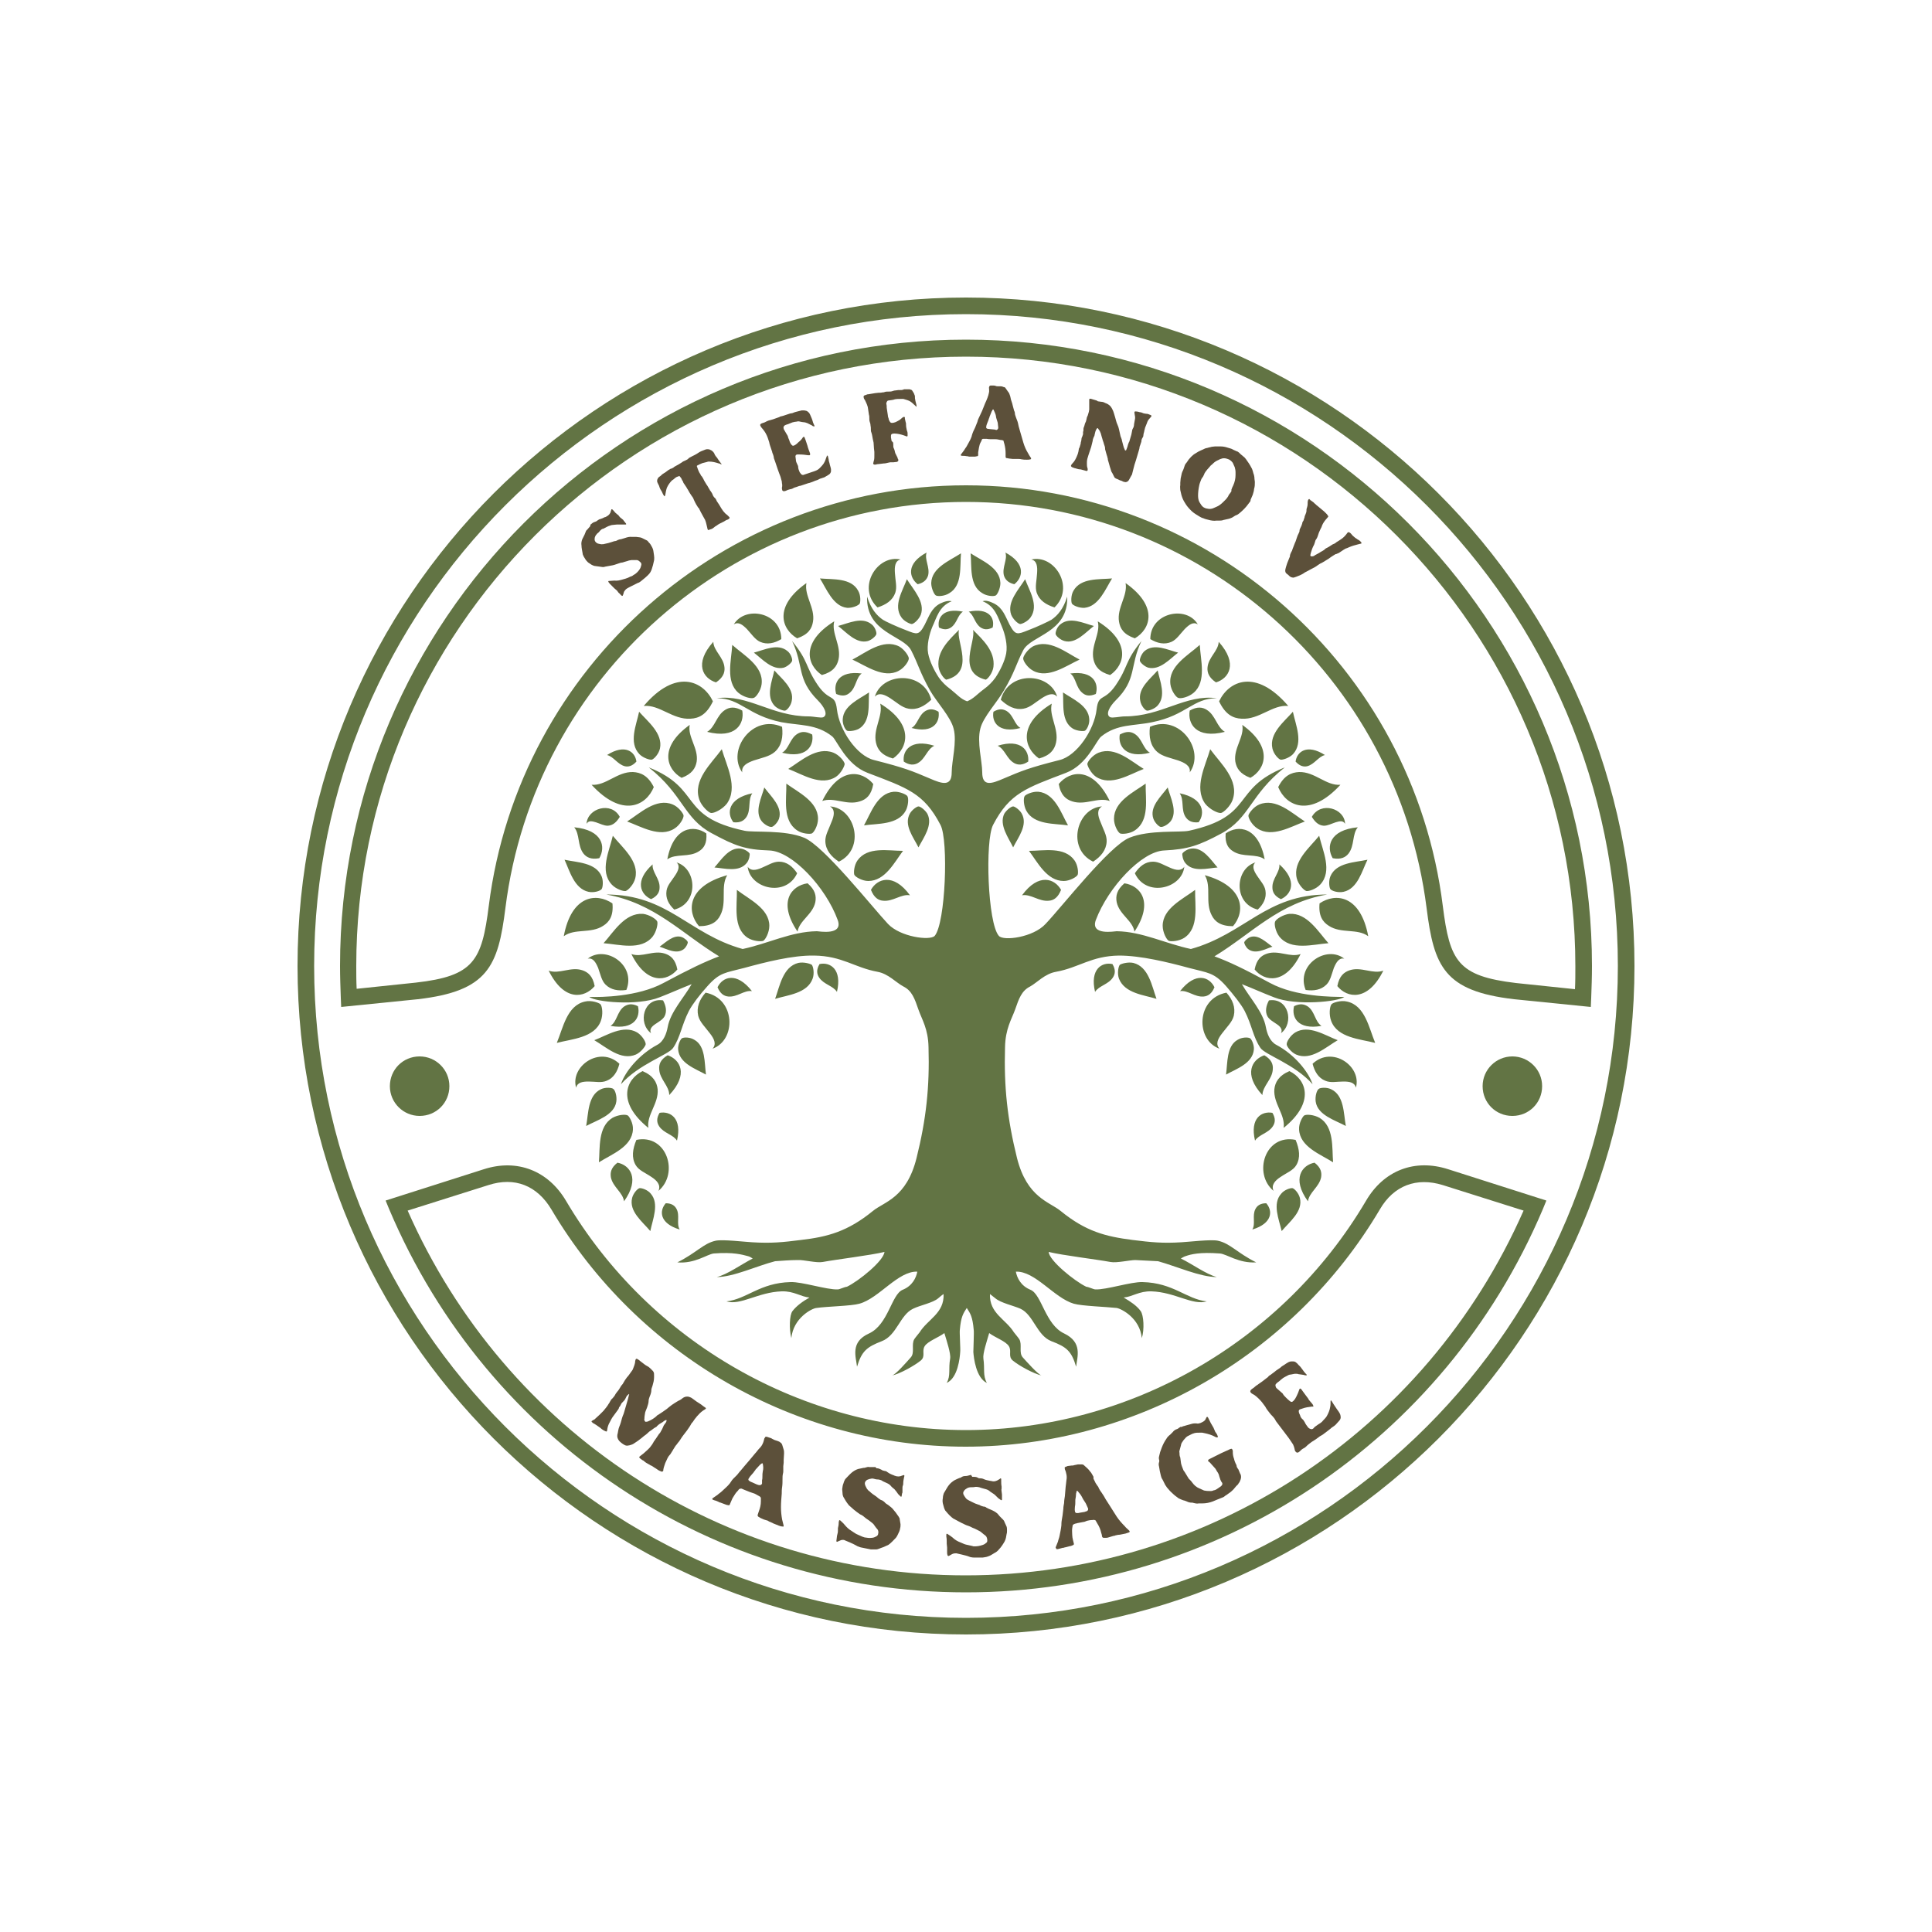 <?xml version="1.0" encoding="utf-8"?>
<!-- Generator: Adobe Illustrator 28.0.0, SVG Export Plug-In . SVG Version: 6.00 Build 0)  -->
<svg version="1.1" id="Layer_1" xmlns="http://www.w3.org/2000/svg" xmlns:xlink="http://www.w3.org/1999/xlink" x="0px" y="0px"
	 viewBox="0 0 500 500" xml:space="preserve">
<style type="text/css">
	.st00{fill: transparent;}
	.st0{fill:#FFFFFF;}
	.st1{display:none;fill:#FFFBED;}
	.st2{fill-rule:evenodd;clip-rule:evenodd;fill:#627444;}
	.st3{clip-path:url(#SVGID_00000094598278526791417980000009122168538281482650_);}
	.st4{fill:#5C503A;}
</style>
<rect x="-50" y="-50" class="st00" width="600" height="600"/>
<rect x="-50" y="-50" class="st1" width="600" height="600"/>
<path class="st2" d="M214.8,208.7c1.4,0.8,1.1,2.4,0.4,4c-0.7,1.9-1.7,3.5-1.6,5.1c0.1,2.2,1.5,3.9,3.5,5.2
	C224.1,219.6,221.3,209.1,214.8,208.7 M285.2,208.7c-1.4,0.8-1.1,2.4-0.4,4c0.7,1.9,1.7,3.5,1.6,5.1c-0.1,2.2-1.5,3.9-3.5,5.2
	C275.9,219.6,278.7,209.1,285.2,208.7z M273.6,180.3c-1.1-1.2-2.6-0.5-4,0.4c-1.7,1.1-3,2.4-4.7,2.7c-2.2,0.4-4.1-0.6-5.9-2.3
	C261,173.5,271.7,174,273.6,180.3z M315.6,271.4c-1.1-1.2-0.4-2.6,0.7-4c1.2-1.6,2.6-2.9,3-4.5c0.5-2.2-0.3-4.2-1.9-6
	C309.5,258.4,309.4,269.2,315.6,271.4z M331.5,267.4c0.5-0.9-0.1-1.7-1-2.3c-1-0.7-2-1.2-2.5-2.1c-0.6-1.2-0.4-2.6,0.4-4.1
	C333.5,258.1,335,264.8,331.5,267.4z M329.6,308.2c-0.7-1.5,0.4-2.7,1.8-3.6c1.6-1.1,3.3-1.7,4.1-3.1c1.1-1.9,0.8-4.1-0.2-6.5
	C327.4,293.4,324.2,303.7,329.6,308.2z M266.9,144.8c1.5,0.3,1.6,1.9,1.5,3.5c-0.1,1.9-0.6,3.6-0.1,5.1c0.7,2,2.4,3.1,4.6,3.8
	C278.3,152,272.9,143.4,266.9,144.8z M347.9,248.1c-1.4-0.3-2.1,1-2.7,2.4c-0.6,1.7-0.9,3.3-1.9,4.3c-1.4,1.4-3.3,1.7-5.4,1.4
	C335.3,249.7,343.3,244.5,347.9,248.1z M310,161.6c-1.2-0.8-2.3,0.1-3.4,1.2c-1.2,1.3-2.1,2.7-3.4,3.3c-1.8,0.8-3.7,0.4-5.5-0.7
	C297.7,158.5,307.1,156.6,310,161.6z M350.9,281.5c-0.3-1.4-1.7-1.6-3.2-1.6c-1.8,0-3.3,0.4-4.7-0.2c-1.8-0.7-2.8-2.4-3.3-4.4
	C344.8,270.5,352.5,276,350.9,281.5z M306.5,224.3c-0.8,1.2-2.2,0.9-3.6,0.3c-1.7-0.7-3-1.6-4.5-1.6c-2,0-3.5,1.2-4.7,3
	C296.6,232.3,305.9,230,306.5,224.3z M307.9,199.9c0.3-1.7-1.3-2.5-3-3.1c-2.1-0.7-4-1-5.4-2.2c-1.8-1.6-2.2-3.9-1.9-6.5
	C305.3,184.7,312,194.2,307.9,199.9z M348.1,213.2c-0.5-0.9-1.4-0.7-2.4-0.4c-1.2,0.4-2.1,0.9-3.1,0.9c-1.4-0.1-2.3-1-3.1-2.3
	C341.8,207.3,348,209.2,348.1,213.2z M324.9,223.2c-1,0.9-0.4,2.2,0.4,3.4c0.9,1.4,2,2.5,2.2,3.9c0.3,1.9-0.5,3.5-2,4.9
	C319.1,233.8,319.6,224.8,324.9,223.2z M251.2,143.2c2.9,1.9,7.6,3.7,7.7,7.7c0,1.4-0.8,3-1.2,3.2c-0.5,0.3-2.3,0.2-3.5-0.6
	C250.8,151.5,251.5,146.5,251.2,143.2z M296,199c-3.7,1.4-8.5,4.6-12.4,2c-1.3-0.9-2.2-2.8-2.2-3.3c0.1-0.7,1.4-2.3,2.9-2.9
	C288.6,193.1,292.7,197,296,199z M337.7,212.6c-3.3-2.1-7.5-6.2-11.8-4.4c-1.5,0.6-2.7,2.3-2.8,2.8c-0.1,0.7,0.9,2.5,2.3,3.4
	C329.2,216.9,334.1,213.9,337.7,212.6z M299.6,173.5c0.6,2.8,2.3,6.7-0.1,9.2c-0.8,0.8-2.3,1.3-2.7,1.2c-0.5-0.1-1.5-1.3-1.7-2.5
	C294.4,178.1,297.8,175.6,299.6,173.5z M353.9,222.5c-3.2,0.7-8.1,0.7-9.6,4.3c-0.5,1.2-0.3,2.9,0,3.3c0.4,0.5,2,1,3.4,0.7
	C351.4,230,352.5,225.3,353.9,222.5z M302.2,203.8c-1.7,2.3-4.8,5-3.7,8.1c0.4,1.1,1.5,2.1,1.9,2.1c0.5,0.1,1.8-0.5,2.6-1.5
	C304.8,210,302.9,206.4,302.2,203.8z M334.6,184.2c0.7,3.4,2.8,8,0,11c-1,1-2.7,1.5-3.2,1.4c-0.6-0.2-1.8-1.5-2.1-2.9
	C328.4,189.8,332.4,186.7,334.6,184.2z M266.3,220.2c3.8,0,9.2-1.2,11.8,2.5c0.9,1.3,1,3.2,0.8,3.7c-0.3,0.6-2.1,1.6-3.6,1.6
	C270.9,228,268.5,223.1,266.3,220.2z M279.4,170.7c-3.5-1.8-7.9-5.5-12.1-3.4c-1.4,0.8-2.5,2.5-2.5,3.1c0,0.7,1.1,2.4,2.6,3.2
	C271.3,175.7,275.9,172.3,279.4,170.7z M341.4,216.3c0.9,3.9,3.5,9.1,0.3,12.6c-1.1,1.2-3,1.8-3.6,1.7c-0.7-0.2-2.1-1.7-2.5-3.3
	C334.5,222.9,339,219.3,341.4,216.3z M276.4,213.6c-1.8-3.2-3.4-8.3-7.7-8.7c-1.5-0.1-3.2,0.7-3.5,1.1c-0.4,0.5-0.3,2.5,0.4,3.8
	C267.6,213.5,272.9,213.1,276.4,213.6z M313.2,193.9c2.7,3.7,7.6,8,5.8,13.1c-0.6,1.7-2.4,3.3-3,3.4c-0.8,0.1-2.9-0.9-4.1-2.4
	C308.9,203.8,312,198.1,313.2,193.9z M315.1,224.5c-2.6,0.2-6.3,1.3-8.3-1.1c-0.7-0.8-0.9-2.2-0.8-2.5c0.2-0.4,1.3-1.2,2.4-1.3
	C311.4,219.3,313.4,222.6,315.1,224.5z M265.3,149.9c1.1,3,3.6,6.8,1.4,9.9c-0.7,1-2.2,1.7-2.7,1.7c-0.6-0.1-1.8-1.2-2.3-2.4
	C260.5,155.8,263.7,152.5,265.3,149.9z M343.8,244.1c-4,0.3-9.7,2-12.7-1.7c-1-1.3-1.4-3.3-1.1-3.9c0.3-0.7,2.1-1.8,3.7-2
	C338.3,236.2,341.2,241.2,343.8,244.1z M346.2,269.2c-3.1,1.8-6.9,5.4-10.8,3.7c-1.3-0.6-2.4-2.1-2.4-2.6c-0.1-0.6,0.9-2.3,2.2-3.1
	C338.7,265.1,343,268,346.2,269.2z M275.1,179.2c0.2,3.1-0.5,7.5,2.6,9.4c1.1,0.6,2.7,0.7,3.1,0.5c0.5-0.3,1.2-1.7,1.1-3
	C281.7,182.6,277.6,180.9,275.1,179.2z M317.3,278.1c2.7-1.5,6.9-2.9,7.2-6.5c0.1-1.2-0.6-2.7-1-2.9c-0.5-0.3-2.1-0.3-3.2,0.4
	C317.4,270.7,317.7,275.1,317.3,278.1z M283.1,162c-2.7-0.7-6.2-2.5-8.7-0.4c-0.9,0.7-1.3,2.1-1.2,2.5c0.1,0.5,1.2,1.5,2.3,1.8
	C278.4,166.7,281,163.6,283.1,162z M304.9,168.9c-2.7-0.7-6.2-2.5-8.7-0.4c-0.8,0.7-1.3,2.1-1.2,2.5c0.1,0.5,1.2,1.5,2.2,1.8
	C300.2,173.5,302.8,170.5,304.9,168.9z M348.3,291.4c-0.6-3.2-0.4-7.9-3.8-9.5c-1.2-0.6-2.9-0.4-3.2-0.1c-0.5,0.3-1,1.9-0.8,3.3
	C341,288.6,345.5,289.9,348.3,291.4z M329.3,245c-1.9,0.6-4.4,2.1-6.3,0.6c-0.6-0.5-1-1.4-1-1.7c0.1-0.4,0.8-1.1,1.6-1.4
	C325.7,241.8,327.7,243.9,329.3,245z M345,300.8c-3.3-2.1-8.6-4-8.8-8.5c-0.1-1.6,0.9-3.3,1.3-3.6c0.6-0.4,2.6-0.2,4,0.6
	C345.3,291.6,344.7,297.1,345,300.8z M262.2,219.3c1.3-2.6,3.9-5.8,2.2-8.8c-0.6-1-1.8-1.8-2.2-1.8c-0.5,0-1.7,0.9-2.3,1.9
	C258.5,213.5,261,216.8,262.2,219.3z M287.8,149.7c-3.3,0.3-8.1-0.2-10,3.2c-0.7,1.2-0.6,2.9-0.4,3.3c0.3,0.5,1.9,1.2,3.3,1.1
	C284.4,156.9,286.1,152.4,287.8,149.7z M355.9,269.9c-1.6-3.8-2.6-9.7-7.3-10.7c-1.6-0.4-3.7,0.3-4,0.7c-0.5,0.6-0.7,2.7-0.1,4.3
	C346.1,268.6,352,268.9,355.9,269.9z M296.5,202.8c-0.1,3.9,1.1,9.5-2.8,12.1c-1.3,0.9-3.3,1-3.8,0.8c-0.6-0.3-1.6-2.1-1.6-3.8
	C288.3,207.4,293.4,205,296.5,202.8z M310.5,166.9c-3,2.7-8.2,5.5-7.6,10.2c0.2,1.6,1.4,3.3,2,3.5c0.7,0.3,2.7-0.2,4-1.3
	C312.3,176.4,310.7,170.8,310.5,166.9z M299.3,258.5c-1.2-3.3-2-8.3-6-9.3c-1.4-0.3-3.1,0.2-3.5,0.5c-0.4,0.5-0.7,2.3-0.2,3.6
	C291.1,257.1,296.1,257.5,299.3,258.5z M331.7,318.6c2-2.4,5.6-5.1,4.7-8.6c-0.3-1.2-1.4-2.4-1.9-2.5c-0.5-0.1-2.1,0.4-2.9,1.4
	C329.2,311.5,331,315.6,331.7,318.6z M309.3,230.3c-0.1,4,1.1,9.8-2.8,12.4c-1.4,0.9-3.4,1-4,0.8c-0.6-0.3-1.6-2.2-1.6-3.9
	C300.9,235.1,306.1,232.7,309.3,230.3z M274,202.9c0.5,2.9,1.9,4,3.5,4.5c3.4,1.1,6.7-1.2,9.7-0.1
	C282.8,198.3,276.9,199.4,274,202.9z M323.6,201.3c-2.7-1-3.6-2.5-3.9-4.2c-0.5-3.5,2.4-6.4,1.8-9.5
	C329.6,193.4,327.5,199.1,323.6,201.3z M293.7,165.2c-2.9-1-3.8-2.5-4.1-4.3c-0.6-3.6,2.3-6.7,1.7-10
	C299.8,156.9,297.8,162.8,293.7,165.2z M314.3,255.5c-0.7,1.7-1.7,2.3-2.8,2.4c-2.3,0.2-4.1-1.7-6.1-1.4
	C309.4,251.4,313,252.8,314.3,255.5z M327.7,311.4c-1.6,0-2.4,0.7-2.8,1.5c-0.9,1.7,0.1,3.8-0.8,5.3
	C329.4,316.6,329.4,313.3,327.7,311.4z M317.2,215.7c-0.2,2.5,0.6,3.8,1.9,4.6c2.6,1.7,6,0.5,8.2,2.1
	C325.7,213.9,320.4,213.4,317.2,215.7z M287.9,249.5c0.9,1.5,0.7,2.6,0.1,3.5c-1.2,1.8-3.6,2.1-4.6,3.7
	C282,250.8,285.2,248.9,287.9,249.5z M329.3,288c0.9,1.5,0.7,2.6,0.1,3.5c-1.2,1.8-3.6,2.1-4.6,3.7
	C323.4,289.3,326.6,287.5,329.3,288z M287.3,174.7c-2.9-0.8-3.9-2.3-4.3-4c-0.8-3.6,1.9-6.8,1.1-9.9
	C292.8,166.2,291.1,172.1,287.3,174.7z M314.7,176.6c-1.8-1.2-2.3-2.5-2.2-3.8c0.2-2.7,2.8-4.3,2.9-6.7
	C320.5,171.8,318,175.6,314.7,176.6z M283.6,179.6c-1.7,0.7-2.7,0.4-3.5-0.3c-1.7-1.4-1.6-3.9-3.1-5
	C283,173.5,284.4,176.9,283.6,179.6z M262.5,151.2c-1.7-0.4-2.4-1.3-2.7-2.3c-0.5-2.1,1-4.1,0.4-5.9
	C265.6,145.9,264.7,149.5,262.5,151.2z M327.2,273.1c1.9,1.1,2.3,2.4,2.2,3.6c-0.1,2.6-2.6,4.3-2.7,6.7
	C321.7,278,324,274.2,327.2,273.1z M291,228.6c-2,1.7-2.3,3.3-2,4.9c0.7,3.2,4.1,4.7,4.6,7.6C298.7,233.4,295.1,229.2,291,228.6z
	 M341.5,233.8c-0.3,3.2,0.8,4.8,2.4,5.8c3.2,2.1,7.4,0.6,10.2,2.7C352.1,231.6,345.6,231,341.5,233.8z M274.6,230.3
	c-0.8,2-1.9,2.7-3.1,2.8c-2.6,0.3-4.7-1.8-7-1.4C268.8,225.8,273,227.4,274.6,230.3z M334.9,260.4c1.6-0.8,2.7-0.5,3.6,0.1
	c1.8,1.3,1.8,3.9,3.5,5C335.8,266.6,334.2,263.2,334.9,260.4z M340.2,300.9c1.7,1.3,1.9,2.6,1.7,3.8c-0.5,2.5-3.1,3.9-3.4,6.2
	C334.2,305,337,301.5,340.2,300.9z M346.1,255.2c0.5-2.6,1.7-3.6,3.2-4.1c3-1,6,1.1,8.7,0.1C354,259.3,348.6,258.3,346.1,255.2z
	 M310.2,212.8c-1.9,0.2-2.8-0.5-3.4-1.4c-1.2-1.9-0.3-4.4-1.5-6.1C311.6,206.6,311.9,210.5,310.2,212.8z M331.5,232.7
	c-1.7-0.8-2.2-1.9-2.2-3c-0.1-2.3,2-4,1.8-6C335.9,228,334.2,231.5,331.5,232.7z M344.9,222.1c2.1,0.4,3.3-0.2,4.1-1.2
	c1.6-2.1,0.9-5,2.4-6.8C344,214.8,343.2,219.2,344.9,222.1z M257.1,184.2c1.5-0.9,2.5-0.7,3.4-0.2c1.8,1.1,2,3.5,3.6,4.4
	C258.4,189.9,256.6,186.8,257.1,184.2z M289.8,190.1c1.7-0.9,2.8-0.8,3.8-0.2c2,1.2,2.2,3.9,4,4.9
	C291.3,196.4,289.3,193,289.8,190.1z M335.3,197.1c1.1,1.2,2.1,1.4,3,1.2c1.9-0.5,2.9-2.5,4.6-2.9
	C338.2,192.4,335.6,194.6,335.3,197.1z M307.9,183.9c1.9-1.1,3.3-0.9,4.4-0.2c2.3,1.4,2.6,4.5,4.7,5.7
	C309.6,191.3,307.3,187.3,307.9,183.9z M324.7,250.9c0.5-2.6,1.7-3.6,3.2-4.1c3-1,6,1.1,8.7,0.1C332.6,255,327.2,254,324.7,250.9z
	 M315.5,181.5c1.6,3.4,3.6,4.4,5.8,4.5c4.6,0.3,8-3.7,12.1-3.3C325,172.9,318,176.2,315.5,181.5z M330.8,203.7
	c1.5-3,3.4-3.8,5.4-3.9c4.1-0.1,7,3.6,10.7,3.3C339,211.7,332.8,208.6,330.8,203.7z M266.1,197.1c-1.5,1-2.7,0.9-3.6,0.4
	c-2-1.1-2.4-3.6-4.3-4.5C264.3,191.1,266.4,194.3,266.1,197.1z M319.1,239.7c-3.2,0-4.7-1.2-5.5-2.8c-1.8-3.4,0-7.4-1.8-10.4
	C322.2,229.4,322.3,236,319.1,239.7z M268.9,196.3c2.9-0.8,4-2.3,4.4-4.1c0.8-3.6-1.9-6.9-1.1-10.1
	C263.3,187.5,265,193.6,268.9,196.3z M333.7,277.2c-2.8,1.2-3.7,2.9-3.9,4.7c-0.3,3.7,2.9,6.6,2.4,10
	C340.5,285.2,338,279.3,333.7,277.2z M308.2,245.6c14-3.9,19.4-14.1,35.3-14.1c-12.5,2.1-19.5,10.1-29.2,16
	c3.8,1.4,7.6,3.2,14.4,6.9c6.7,3.6,16.1,3.6,19.2,3.6c-1.4,1.2-12.4,2.4-18.2,0.1c-3.1-1.2-5.7-2.4-8.3-3.4c2,3.5,5.5,7.2,6.2,11.1
	c0.3,1.6,1,3.7,2.7,4.6c4.7,2.5,8.3,6.9,9.4,10.2c-4.6-5.2-12.3-7.6-13.5-9.4c-1.9-2.8-2.2-5.9-4.1-9.6c-0.9-1.7-2.8-4.1-4.8-6.4
	c-3.2-3.6-4.7-3.4-9.6-4.7c-5.5-1.5-12.5-3.2-18.1-3.2c-7.2,0.1-10.3,3.1-16.3,4.2c-2.9,0.5-4.9,2.8-6.7,3.8c-2.2,1.1-2.9,3.1-3.9,6
	c-0.9,2.5-2.5,4.9-2.6,9.7c-0.3,10.4,0.6,18.6,3.1,28.7c2.6,10.3,8.4,11.3,11.3,13.7c6.5,5.3,11.6,6.6,18.6,7.5
	c4.8,0.6,7.8,0.9,12.6,0.6c2-0.1,7.7-0.8,9.5-0.4c3.2,0.7,4.9,3.1,9.9,5.6c-4.5,0.3-7.7-2.2-9.4-2.3c-5.2-0.4-7.5,0.2-8.9,0.7
	c-0.4,0.1-0.8,0.4-1.2,0.6c3.1,1.5,6.4,4,9.3,4.8c-4.3,0-10.5-2.8-15.2-4.1c-1.8-0.1-3.7-0.2-5.9-0.3c-1.4,0-4.8,0.8-6.4,0.5
	c-3.8-0.7-12.3-1.7-16-2.6c0.1,2.2,6.6,7.5,9.7,9c0.8,0.1,1.9,0.7,2.4,0.7c2.9,0.1,9.2-2,12.2-1.9c8,0.2,11.3,4.4,16.6,5
	c-3.7,1.1-8.2-2.4-14.3-2.6c-3.2-0.1-4.9,1.4-7.2,1.6c1.7,1,3.4,2.1,4.4,3.5c0.8,1.1,1,4.8,0.3,7c-0.5-5.2-5.3-7.6-6.5-7.8
	c-2.7-0.3-9-0.5-11.1-1.1c-5.1-1.5-10-8.5-15-8.3c0.3,1.6,1.3,3.7,3.8,4.7c2.9,1.2,3.8,9,8.7,11.3c4.8,2.3,3.4,6,3.1,8.6
	c-1.2-4-2.4-5.1-6.4-6.6c-3.8-1.5-4.6-6.8-8-8.4c-1.8-0.8-5.1-1.5-6.5-2.7c-0.5-0.4-1-0.8-1.4-1.1c-0.2,5,4.1,6.5,6.2,9.9
	c0.3,0.4,1,1.2,1.4,1.8c0.8,1.4-0.2,3.5,0.9,4.7c0.9,1,4,4.5,4.9,4.7c-2.1-0.5-5.8-2.5-7.5-3.9c-1.3-1.1-0.2-2.4-1-3.7
	c-0.8-1.3-3.5-2.2-5.1-3.4c-0.6,2.1-1.7,5.3-1.5,6.6c0.4,2.7-0.2,4.3,0.9,6.3c-2.8-1.3-3.4-6.5-3.5-8c0-0.7,0.2-5.1,0.1-5.7
	c-0.3-3.5-0.9-4.3-1.8-5.7c-0.9,1.4-1.5,2.2-1.8,5.7c-0.1,0.6,0.2,5,0.1,5.7c-0.1,1.5-0.6,6.7-3.5,8c1.1-1.9,0.4-3.6,0.9-6.3
	c0.2-1.3-0.9-4.6-1.5-6.6c-1.6,1.2-4.3,2.1-5.1,3.4c-0.8,1.3,0.3,2.6-1,3.7c-1.6,1.3-5.3,3.4-7.5,3.9c1-0.2,4-3.7,4.9-4.7
	c1.1-1.2,0.1-3.3,0.9-4.7c0.4-0.6,1.1-1.4,1.4-1.8c2.1-3.4,6.4-4.9,6.2-9.9c-0.5,0.3-0.9,0.7-1.4,1.1c-1.4,1.2-4.7,1.8-6.5,2.7
	c-3.4,1.6-4.2,6.9-8.1,8.4c-3.9,1.5-5.2,2.6-6.4,6.6c-0.3-2.6-1.8-6.4,3.1-8.6c5-2.3,5.8-10.1,8.7-11.3c2.5-1,3.5-3.1,3.8-4.7
	c-5-0.2-9.9,6.9-15,8.3c-2.1,0.6-8.4,0.7-11.1,1.1c-1.2,0.1-6,2.6-6.5,7.8c-0.6-2.3-0.5-6,0.3-7c1-1.3,2.6-2.5,4.4-3.5
	c-2.3-0.2-4-1.7-7.2-1.6c-6.1,0.2-10.6,3.7-14.3,2.6c5.3-0.6,8.6-4.8,16.6-5c3-0.1,9.3,2,12.2,1.9c0.5,0,1.6-0.6,2.4-0.7
	c3.1-1.5,9.5-6.7,9.7-9c-3.8,0.9-12.2,1.9-16,2.6c-1.6,0.3-5-0.6-6.4-0.5c-2.2,0-4.2,0.2-5.9,0.3c-4.7,1.2-10.8,4.1-15.1,4.1
	c2.8-0.7,6.2-3.2,9.3-4.8c-0.4-0.2-0.7-0.5-1.2-0.6c-1.5-0.4-3.8-1.1-8.9-0.7c-1.7,0.2-4.9,2.7-9.4,2.3c5-2.5,6.7-4.9,9.9-5.6
	c1.8-0.4,7.5,0.3,9.5,0.4c4.9,0.3,7.9,0,12.6-0.6c6.9-0.8,12.1-2.2,18.6-7.5c2.9-2.4,8.7-3.3,11.3-13.7c2.5-10.1,3.4-18.3,3.1-28.7
	c-0.1-4.8-1.7-7.1-2.6-9.7c-1-2.9-1.7-4.9-3.9-6c-1.9-1-3.9-3.3-6.7-3.8c-6-1.1-9.1-4.1-16.4-4.2c-5.6-0.1-12.6,1.7-18.1,3.2
	c-4.9,1.3-6.3,1.1-9.5,4.7c-2,2.2-3.9,4.7-4.8,6.4c-1.9,3.7-2.2,6.8-4.1,9.6c-1.2,1.8-8.9,4.2-13.5,9.4c1-3.2,4.7-7.7,9.4-10.2
	c1.7-0.9,2.4-3,2.7-4.6c0.7-3.9,4.2-7.6,6.2-11.1c-2.6,1-5.2,2.2-8.3,3.4c-5.8,2.3-16.7,1.2-18.2-0.1c3.1,0.1,12.5,0,19.2-3.6
	c6.9-3.7,10.7-5.5,14.4-6.9c-9.7-5.9-16.7-13.8-29.2-16c16,0,21.3,10.2,35.3,14.1c6.6-1.4,12.5-4.5,19.2-4.6c0.5,0,6.9,1.2,5.4-2.9
	c-3.1-8.5-11.8-17.8-17.7-18c-6.2-0.2-8.9-1.2-14.8-4.4c-7.4-3.9-7.4-10-16.4-17.1c14,5.6,7.5,12.7,24.8,16.4
	c2.4,0.5,10.3-0.3,15.4,1.8c5.1,2.1,17.5,17.8,21.7,22.3c3.2,3.4,10.9,4.4,12.1,3.1c2.8-3.3,3.6-24.7,1.5-28.7
	c-4.3-8.3-8.7-9.6-18.9-13.5c-5.5-2.1-7.9-8.4-9.1-9.4c-4.1-3.3-8.5-2.8-13.2-3.7c-8.8-1.8-10.5-6.2-16.7-6.2
	c8.1-1.1,14.2,4.7,23.8,4.7c1.3,0,3.2,0.5,3.8,0.2c1.3-0.7,0.1-2.8-1.4-4.3c-5.6-5.6-3.6-8.9-6.7-15.4c4.4,5.4,3.3,6.5,6.7,11.5
	c3,4.3,4.4,2,4.9,6.2c0.6,5.3,5.1,12,9.6,13.1c7.9,2,9.8,2.8,14.5,4.8c3,1.3,5.6,2.2,5.6-1.6c0-3,1.4-7.9,0.5-11.3
	c-0.7-3-4.4-6.9-6.1-9.9c-2.7-4.8-3-6.7-4.9-10.4c-2-3.9-11.7-4.5-11.4-13.9c1,3.2,2.5,4.9,4.1,6c0.6,0.4,3.6,1.8,6,2.7
	c2.8,1.1,3.3,1.4,4.8-1.4c1.1-2.1,1.7-4.3,4-5.5c1.2-0.6,2.2-0.8,3-0.6c-3.3,1.3-3.9,4.3-5,6.6c-0.8,1.9-1.5,4.8-1.1,6.9
	c0.4,2.1,1.6,4.5,2.8,6.3c0.8,1.1,1.8,2.1,2.9,2.9c1.9,1.5,2.7,2.6,4.4,3.2c1.7-0.7,2.5-1.8,4.4-3.2c1.1-0.8,2.1-1.8,2.9-2.9
	c1.2-1.8,2.4-4.2,2.8-6.3c0.4-2.2-0.3-5-1.1-6.9c-1-2.3-1.7-5.3-5-6.6c0.8-0.3,1.8,0,3,0.6c2.3,1.2,2.9,3.4,4,5.5
	c1.5,2.8,2,2.5,4.8,1.4c2.4-0.9,5.3-2.3,6-2.7c1.6-1.1,3.1-2.8,4.1-6c0.3,9.4-9.4,10-11.4,13.9c-1.9,3.7-2.2,5.7-5,10.4
	c-1.7,3-5.4,6.9-6.1,9.9c-0.9,3.5,0.5,8.4,0.5,11.3c0,3.8,2.5,2.9,5.5,1.6c4.7-2,6.6-2.8,14.5-4.8c4.5-1.1,9-7.8,9.6-13.1
	c0.5-4.2,1.9-1.9,4.9-6.2c3.4-5,2.3-6.1,6.7-11.5c-3.1,6.5-1.1,9.9-6.7,15.4c-1.5,1.5-2.7,3.6-1.4,4.3c0.6,0.3,2.6-0.2,3.8-0.2
	c9.6,0,15.7-5.8,23.8-4.7c-6.2,0-7.8,4.4-16.7,6.2c-4.7,1-9.1,0.4-13.2,3.7c-1.3,1-3.6,7.3-9.1,9.4c-10.2,3.9-14.6,5.2-18.9,13.5
	c-2.1,4.1-1.4,25.4,1.5,28.7c1.2,1.4,8.9,0.4,12.1-3.1c4.2-4.4,16.5-20.2,21.7-22.3c5.2-2.1,13-1.3,15.4-1.8
	c17.2-3.8,10.8-10.8,24.8-16.4c-9,7.1-9,13.1-16.4,17.1c-5.8,3.1-8.6,4.1-14.8,4.4c-5.8,0.2-14.5,9.5-17.7,18
	c-1.5,4.1,4.9,2.9,5.4,2.9C295.6,241.1,301.6,244.2,308.2,245.6z M226.4,180.3c1.1-1.2,2.6-0.5,4,0.4c1.7,1.1,3,2.4,4.7,2.7
	c2.2,0.4,4.1-0.6,5.9-2.3C239,173.5,228.3,174,226.4,180.3z M184.4,271.4c1.1-1.2,0.4-2.6-0.7-4c-1.2-1.6-2.6-2.9-3-4.5
	c-0.5-2.2,0.3-4.2,1.9-6C190.4,258.4,190.6,269.2,184.4,271.4z M168.5,267.4c-0.5-0.9,0.1-1.7,1-2.3c1-0.7,2-1.2,2.5-2.1
	c0.6-1.2,0.4-2.6-0.4-4.1C166.5,258.1,165,264.8,168.5,267.4z M170.4,308.2c0.7-1.5-0.4-2.7-1.8-3.6c-1.6-1.1-3.3-1.7-4.1-3.1
	c-1.1-1.9-0.8-4.1,0.2-6.5C172.6,293.4,175.8,303.7,170.4,308.2z M233.1,144.8c-1.5,0.3-1.6,1.9-1.5,3.5c0.1,1.9,0.6,3.6,0.1,5.1
	c-0.7,2-2.4,3.1-4.6,3.8C221.6,152,227.1,143.4,233.1,144.8z M152.1,248.1c1.4-0.3,2.1,1,2.7,2.4c0.6,1.7,0.9,3.3,1.9,4.3
	c1.4,1.4,3.3,1.7,5.4,1.4C164.7,249.7,156.7,244.5,152.1,248.1z M189.9,161.6c1.2-0.8,2.3,0.1,3.4,1.2c1.2,1.3,2.1,2.7,3.4,3.3
	c1.8,0.8,3.7,0.4,5.5-0.7C202.2,158.5,192.9,156.6,189.9,161.6z M149.1,281.5c0.3-1.4,1.7-1.6,3.2-1.6c1.8,0,3.3,0.4,4.7-0.2
	c1.8-0.7,2.8-2.4,3.3-4.4C155.2,270.5,147.5,276,149.1,281.5z M193.5,224.3c0.8,1.2,2.2,0.9,3.6,0.3c1.7-0.7,3-1.6,4.5-1.6
	c2,0,3.5,1.2,4.7,3C203.4,232.3,194.1,230,193.5,224.3z M192.1,199.9c-0.3-1.7,1.3-2.5,3-3.1c2.1-0.7,4-1,5.4-2.2
	c1.8-1.6,2.2-3.9,1.9-6.5C194.7,184.7,188,194.2,192.1,199.9z M151.8,213.2c0.5-0.9,1.4-0.7,2.4-0.4c1.2,0.4,2.1,0.9,3.1,0.9
	c1.4-0.1,2.3-1,3.1-2.3C158.2,207.3,152,209.2,151.8,213.2z M175.1,223.2c1,0.9,0.4,2.2-0.4,3.4c-0.9,1.4-2,2.5-2.2,3.9
	c-0.3,1.9,0.5,3.5,2,4.9C180.9,233.8,180.4,224.8,175.1,223.2z M248.7,143.2c-2.9,1.9-7.6,3.7-7.7,7.7c0,1.4,0.8,3,1.2,3.2
	c0.5,0.3,2.3,0.2,3.5-0.6C249.1,151.5,248.4,146.5,248.7,143.2z M204,199c3.7,1.4,8.5,4.6,12.4,2c1.3-0.9,2.2-2.8,2.2-3.3
	c-0.1-0.7-1.4-2.3-2.9-2.9C211.4,193.1,207.2,197,204,199z M162.3,212.6c3.3-2.1,7.5-6.2,11.8-4.4c1.5,0.6,2.7,2.3,2.8,2.8
	c0.1,0.7-0.9,2.5-2.3,3.4C170.8,216.9,165.9,213.9,162.3,212.6z M200.4,173.5c-0.6,2.8-2.3,6.7,0.1,9.2c0.8,0.8,2.3,1.3,2.7,1.2
	c0.5-0.1,1.5-1.3,1.7-2.5C205.6,178.1,202.2,175.6,200.4,173.5z M146.1,222.5c3.2,0.7,8.1,0.7,9.6,4.3c0.5,1.2,0.3,2.9,0,3.3
	c-0.4,0.5-2,1-3.4,0.7C148.6,230,147.4,225.3,146.1,222.5z M197.8,203.8c1.7,2.3,4.8,5,3.8,8.1c-0.4,1.1-1.5,2.1-1.9,2.1
	c-0.5,0.1-1.8-0.5-2.6-1.5C195.2,210,197.1,206.4,197.8,203.8z M165.4,184.2c-0.7,3.4-2.8,8,0.1,11c1,1,2.7,1.5,3.2,1.4
	c0.6-0.2,1.8-1.5,2.1-2.9C171.6,189.8,167.6,186.7,165.4,184.2z M233.7,220.2c-3.8,0-9.2-1.2-11.8,2.5c-0.9,1.3-1,3.2-0.8,3.7
	c0.3,0.6,2.1,1.6,3.6,1.6C229.1,228,231.5,223.1,233.7,220.2z M220.6,170.7c3.5-1.8,7.9-5.5,12.1-3.4c1.4,0.8,2.5,2.5,2.5,3.1
	c0,0.7-1.1,2.4-2.6,3.2C228.7,175.7,224.1,172.3,220.6,170.7z M158.6,216.3c-0.9,3.9-3.5,9.1-0.3,12.6c1.1,1.2,3,1.8,3.6,1.7
	c0.7-0.2,2.1-1.7,2.5-3.3C165.5,222.9,161,219.3,158.6,216.3z M223.6,213.6c1.8-3.2,3.4-8.3,7.7-8.7c1.5-0.1,3.2,0.7,3.5,1.1
	c0.4,0.5,0.3,2.5-0.4,3.8C232.4,213.5,227.1,213.1,223.6,213.6z M186.8,193.9c-2.7,3.7-7.6,8-5.8,13.1c0.6,1.7,2.4,3.3,3,3.4
	c0.8,0.1,2.9-0.9,4.1-2.4C191.1,203.8,188,198.1,186.8,193.9z M184.9,224.5c2.6,0.2,6.3,1.3,8.3-1.1c0.7-0.8,0.9-2.2,0.8-2.5
	c-0.2-0.4-1.3-1.2-2.4-1.3C188.6,219.3,186.6,222.6,184.9,224.5z M234.7,149.9c-1.1,3-3.6,6.8-1.4,9.9c0.7,1,2.2,1.7,2.7,1.7
	c0.6-0.1,1.8-1.2,2.3-2.4C239.5,155.8,236.3,152.5,234.7,149.9z M156.2,244.1c4,0.3,9.7,2,12.7-1.7c1-1.3,1.4-3.3,1.2-3.9
	c-0.3-0.7-2.1-1.8-3.7-2C161.7,236.2,158.8,241.2,156.2,244.1z M153.8,269.2c3.1,1.8,6.9,5.4,10.8,3.7c1.3-0.6,2.4-2.1,2.5-2.6
	c0.1-0.6-0.9-2.3-2.2-3.1C161.3,265.1,157,268,153.8,269.2z M224.9,179.2c-0.2,3.1,0.5,7.5-2.6,9.4c-1.1,0.6-2.7,0.7-3.1,0.5
	c-0.5-0.3-1.2-1.7-1.1-3C218.3,182.6,222.4,180.9,224.9,179.2z M182.7,278.1c-2.7-1.5-6.9-2.9-7.2-6.5c-0.1-1.2,0.6-2.7,1-2.9
	c0.5-0.3,2.1-0.3,3.2,0.4C182.6,270.7,182.3,275.1,182.7,278.1z M216.9,162c2.7-0.7,6.2-2.5,8.7-0.4c0.9,0.7,1.3,2.1,1.2,2.5
	c-0.1,0.5-1.2,1.5-2.2,1.8C221.6,166.7,219,163.6,216.9,162z M195.1,168.9c2.7-0.7,6.2-2.5,8.7-0.4c0.9,0.7,1.3,2.1,1.2,2.5
	c-0.1,0.5-1.2,1.5-2.2,1.8C199.8,173.5,197.2,170.5,195.1,168.9z M151.7,291.4c0.6-3.2,0.4-7.9,3.8-9.5c1.2-0.6,2.9-0.4,3.2-0.1
	c0.5,0.3,1,1.9,0.8,3.3C159,288.6,154.5,289.9,151.7,291.4z M170.7,245c1.9,0.6,4.4,2.1,6.3,0.6c0.6-0.5,1-1.4,1-1.7
	c0-0.4-0.8-1.1-1.6-1.4C174.3,241.8,172.3,243.9,170.7,245z M155,300.8c3.3-2.1,8.6-4,8.8-8.5c0.1-1.6-0.9-3.3-1.3-3.6
	c-0.6-0.4-2.6-0.2-4,0.6C154.7,291.6,155.3,297.1,155,300.8z M237.7,219.3c-1.3-2.6-3.9-5.8-2.2-8.8c0.6-1,1.8-1.8,2.2-1.8
	c0.5,0,1.7,0.9,2.3,1.9C241.5,213.5,239,216.8,237.7,219.3z M212.2,149.7c3.3,0.3,8.1-0.2,9.9,3.2c0.7,1.2,0.6,2.9,0.4,3.3
	c-0.3,0.5-1.9,1.2-3.3,1.1C215.6,156.9,213.9,152.4,212.2,149.7z M144.1,269.9c1.6-3.8,2.6-9.7,7.3-10.7c1.6-0.4,3.6,0.3,4,0.7
	c0.5,0.6,0.7,2.7,0.1,4.3C153.9,268.6,147.9,268.9,144.1,269.9z M203.5,202.8c0.1,3.9-1.1,9.5,2.8,12.1c1.3,0.9,3.3,1,3.8,0.8
	c0.6-0.3,1.6-2.1,1.6-3.8C211.7,207.4,206.5,205,203.5,202.8z M189.5,166.9c3,2.7,8.2,5.5,7.6,10.2c-0.2,1.6-1.4,3.3-2,3.5
	c-0.7,0.3-2.7-0.2-4-1.3C187.7,176.4,189.3,170.8,189.5,166.9z M200.6,258.5c1.2-3.3,2-8.3,6-9.3c1.4-0.3,3.1,0.2,3.5,0.5
	c0.4,0.5,0.7,2.3,0.2,3.6C208.9,257.1,203.9,257.5,200.6,258.5z M168.3,318.6c-2-2.4-5.6-5.1-4.7-8.6c0.3-1.2,1.4-2.4,1.9-2.5
	c0.5-0.1,2.1,0.4,2.9,1.4C170.7,311.5,168.9,315.6,168.3,318.6z M190.7,230.3c0.1,4-1.1,9.8,2.8,12.4c1.4,0.9,3.4,1,4,0.8
	c0.6-0.3,1.6-2.2,1.6-3.9C199.1,235.1,193.8,232.7,190.7,230.3z M226,202.9c-0.5,2.9-1.8,4-3.5,4.5c-3.4,1.1-6.7-1.2-9.7-0.1
	C217.2,198.3,223.1,199.4,226,202.9z M176.4,201.3c2.7-1,3.6-2.5,3.9-4.2c0.5-3.5-2.4-6.4-1.8-9.5
	C170.4,193.4,172.5,199.1,176.4,201.3z M206.3,165.2c2.9-1,3.8-2.5,4.1-4.3c0.6-3.6-2.3-6.7-1.7-10
	C200.2,156.9,202.2,162.8,206.3,165.2z M185.7,255.5c0.7,1.7,1.7,2.3,2.8,2.4c2.3,0.2,4.1-1.7,6.1-1.4
	C190.6,251.4,187,252.8,185.7,255.5z M172.3,311.4c1.6,0,2.4,0.7,2.8,1.5c0.9,1.7-0.1,3.8,0.8,5.3
	C170.6,316.6,170.6,313.3,172.3,311.4z M182.8,215.7c0.2,2.5-0.6,3.8-1.9,4.6c-2.6,1.7-6,0.5-8.2,2.1
	C174.3,213.9,179.6,213.4,182.8,215.7z M212.1,249.5c-0.9,1.5-0.7,2.6-0.1,3.5c1.2,1.8,3.6,2.1,4.6,3.7
	C218,250.8,214.8,248.9,212.1,249.5z M170.7,288c-0.9,1.5-0.7,2.6-0.1,3.5c1.2,1.8,3.6,2.1,4.6,3.7
	C176.6,289.3,173.4,287.5,170.7,288z M212.7,174.7c2.9-0.8,3.9-2.3,4.3-4c0.8-3.6-1.9-6.8-1.1-9.9
	C207.2,166.2,208.8,172.1,212.7,174.7z M185.3,176.6c1.8-1.2,2.3-2.5,2.2-3.8c-0.2-2.7-2.8-4.3-2.9-6.7
	C179.5,171.8,182,175.6,185.3,176.6z M216.4,179.6c1.7,0.7,2.7,0.4,3.5-0.3c1.7-1.4,1.6-3.9,3.1-5
	C217,173.5,215.6,176.9,216.4,179.6z M237.5,151.2c1.7-0.4,2.4-1.3,2.7-2.3c0.5-2.1-1-4.1-0.4-5.9
	C234.4,145.9,235.3,149.5,237.5,151.2z M172.8,273.1c-1.9,1.1-2.3,2.4-2.2,3.6c0.1,2.6,2.6,4.3,2.6,6.7
	C178.3,278,176,274.2,172.8,273.1z M209,228.6c2,1.7,2.3,3.3,2,4.9c-0.7,3.2-4.1,4.7-4.6,7.6C201.2,233.4,204.8,229.2,209,228.6z
	 M158.5,233.8c0.3,3.2-0.8,4.8-2.4,5.8c-3.2,2.1-7.4,0.6-10.2,2.7C147.9,231.6,154.4,231,158.5,233.8z M225.4,230.3
	c0.8,2,1.9,2.7,3.1,2.8c2.6,0.3,4.7-1.8,7-1.4C231.2,225.8,227,227.4,225.4,230.3z M165.1,260.4c-1.6-0.8-2.7-0.5-3.6,0.1
	c-1.8,1.3-1.8,3.9-3.5,5C164.2,266.6,165.8,263.2,165.1,260.4z M159.8,300.9c-1.7,1.3-1.9,2.6-1.7,3.8c0.5,2.5,3.1,3.9,3.4,6.2
	C165.7,305,163,301.5,159.8,300.9z M153.9,255.2c-0.5-2.6-1.7-3.6-3.2-4.1c-3-1-6,1.1-8.7,0.1C146,259.3,151.3,258.3,153.9,255.2z
	 M189.8,212.8c1.9,0.2,2.8-0.5,3.4-1.4c1.2-1.9,0.3-4.4,1.5-6.1C188.4,206.6,188,210.5,189.8,212.8z M168.5,232.7
	c1.7-0.8,2.2-1.9,2.2-3c0.1-2.3-2-4-1.8-6C164.1,228,165.8,231.5,168.5,232.7z M155.1,222.1c-2.1,0.4-3.3-0.2-4.1-1.2
	c-1.6-2.1-0.9-5-2.4-6.8C156,214.8,156.8,219.2,155.1,222.1z M242.9,184.2c-1.5-0.9-2.5-0.7-3.4-0.2c-1.8,1.1-2,3.5-3.6,4.4
	C241.6,189.9,243.3,186.8,242.9,184.2z M210.2,190.1c-1.7-0.9-2.8-0.8-3.8-0.2c-2,1.2-2.2,3.9-4,4.9
	C208.7,196.4,210.7,193,210.2,190.1z M164.7,197.1c-1.1,1.2-2.1,1.4-3,1.2c-1.9-0.5-2.9-2.5-4.6-2.9
	C161.8,192.4,164.4,194.6,164.7,197.1z M192.1,183.9c-1.9-1.1-3.3-0.9-4.4-0.2c-2.3,1.4-2.6,4.5-4.7,5.7
	C190.4,191.3,192.7,187.3,192.1,183.9z M175.3,250.9c-0.5-2.6-1.7-3.6-3.2-4.1c-3-1-6,1.1-8.7,0.1C167.4,255,172.7,254,175.3,250.9z
	 M184.5,181.5c-1.6,3.4-3.6,4.4-5.8,4.5c-4.6,0.3-8-3.7-12.1-3.3C174.9,172.9,182,176.2,184.5,181.5z M169.2,203.7
	c-1.5-3-3.4-3.8-5.4-3.9c-4.1-0.1-7,3.6-10.7,3.3C161,211.7,167.2,208.6,169.2,203.7z M233.9,197.1c1.5,1,2.7,0.9,3.6,0.4
	c2-1.1,2.4-3.6,4.3-4.5C235.7,191.1,233.5,194.3,233.9,197.1z M180.9,239.7c3.2,0,4.7-1.2,5.5-2.8c1.8-3.4,0-7.4,1.8-10.4
	C177.7,229.4,177.7,236,180.9,239.7z M231.1,196.3c-2.9-0.8-4-2.3-4.4-4.1c-0.8-3.6,1.9-6.9,1.1-10.1
	C236.7,187.5,235,193.6,231.1,196.3z M251.8,163c0.9,2.8-4.3,11,3.3,12.9c0.6-0.2,1.8-1.8,2-3.3C257.6,168.5,254.3,165.5,251.8,163z
	 M248.2,163c-0.9,2.8,4.3,11-3.3,12.9c-0.6-0.2-1.8-1.8-2-3.3C242.4,168.5,245.7,165.5,248.2,163z M256.9,162.4
	c-1.4,0.7-2.3,0.5-3.1,0c-1.6-1.1-1.7-3.2-3.1-4.1C256,157.2,257.5,160,256.9,162.4z M243,162.4c1.4,0.7,2.3,0.5,3.1,0
	c1.6-1.1,1.7-3.2,3.1-4.1C244,157.2,242.5,160,243,162.4z M166.3,277.2c2.8,1.2,3.7,2.9,3.9,4.7c0.3,3.7-2.9,6.6-2.4,10
	C159.5,285.2,162,279.3,166.3,277.2z"/>
<path class="st2" d="M108.6,273.4c4.2,0,7.7,3.4,7.7,7.7s-3.4,7.7-7.7,7.7c-4.2,0-7.7-3.4-7.7-7.7S104.3,273.4,108.6,273.4"/>
<path class="st2" d="M391.4,273.4c4.2,0,7.7,3.4,7.7,7.7s-3.4,7.7-7.7,7.7s-7.7-3.4-7.7-7.7S387.2,273.4,391.4,273.4"/>
<g>
	<defs>
		<rect id="SVGID_1_" x="77" y="77" width="346" height="346"/>
	</defs>
	<clipPath id="SVGID_00000127730371236369720730000016100133527174686121_">
		<use xlink:href="#SVGID_1_"  style="overflow:visible;"/>
	</clipPath>
	<g style="clip-path:url(#SVGID_00000127730371236369720730000016100133527174686121_);">
		<path class="st2" d="M250,125.6c62.6,0,115.7,46.8,123.4,108.9c1.8,14.3,3.9,18.1,18.9,19.9l15.3,1.6c0.1-1.9,0.1-3.9,0.1-5.9
			c0-87-70.8-157.8-157.7-157.8S92.2,163,92.2,250c0,2,0,3.9,0.1,5.9l15.3-1.6c15-1.7,17.1-5.6,18.9-19.9
			C134.3,172.4,187.4,125.6,250,125.6 M411.7,260.6l-19.8-2c-18.2-2.1-20.8-8.5-22.7-23.6C361.6,175,310.4,129.9,250,129.9
			S138.3,175,130.8,235c-1.9,15.1-4.5,21.5-22.7,23.6l-19.8,2l-0.1-2.3c-0.1-2.8-0.2-5.6-0.2-8.3c0-89.4,72.7-162.1,162-162.1
			S412,160.6,412,250c0,2.8-0.1,5.6-0.2,8.3L411.7,260.6z M105.5,313.3c25.3,57.4,81.7,94.4,144.4,94.4s119.1-37,144.4-94.4
			l-20.9-6.6c-6.8-2.1-12.7,0.1-16.3,6.3c-22.4,37.9-63.5,61.4-107.2,61.4c-43.8,0-84.8-23.5-107.2-61.4c-3.7-6.2-9.5-8.5-16.3-6.3
			L105.5,313.3z M250,412.1c-65.2,0-123.8-38.9-149.3-99.2l-0.9-2.2l25.4-8.1c8.7-2.8,16.7,0.4,21.3,8.2
			c21.6,36.6,61.3,59.3,103.5,59.3s81.9-22.7,103.5-59.3c4.6-7.9,12.6-11,21.3-8.2l25.4,8.1l-0.9,2.2
			C373.8,373.1,315.2,412.1,250,412.1z M250,81.3C157,81.3,81.3,157,81.3,250c0,93,75.7,168.7,168.7,168.7S418.7,343,418.7,250
			C418.7,157,343,81.3,250,81.3z M250,423c-95.4,0-173-77.6-173-173c0-95.4,77.6-173,173-173c95.4,0,173,77.6,173,173
			C423,345.4,345.4,423,250,423z"/>
	</g>
</g>
<g>
	<g transform="translate(119.489, 116.653)">
		<g>
			<path class="st4" d="M33.3,19.4c0,0.1-0.1,0.2-0.2,0.3c-0.2,0.2-0.4,0.5-0.6,0.7c-0.3,0.2-0.4,0.5-0.5,0.8
				c-0.1,0.2-0.1,0.3-0.2,0.5c-0.2,0.4-0.4,0.8-0.6,1.2c-0.2,0.5-0.3,1.1-0.2,1.6c0,0.7,0.2,1.4,0.3,2.1c0,0.1,0,0.2,0.1,0.4
				c0.1,0.3,0.3,0.6,0.5,0.9c0.2,0.4,0.5,0.7,0.8,1l0.9,0.6c0.2,0.1,0.4,0.2,0.7,0.3c0.7,0.1,1.4,0.2,2.2,0.3c0.2,0,0.4,0,0.6-0.1
				l1.1-0.2c0.6-0.1,1.2-0.2,1.7-0.4c0.4-0.1,0.8-0.3,1.2-0.4l0.6-0.1c0.5-0.2,1.1-0.3,1.6-0.5c0.2,0,0.4-0.1,0.6-0.1l0.8,0
				c0.2,0,0.4,0,0.7,0c0.4,0.1,0.6,0.3,0.9,0.6c0.2,0.2,0.2,0.4,0.2,0.6c-0.1,0.4-0.2,0.8-0.4,1.1c-0.3,0.5-0.7,0.9-1.2,1.3
				c-0.2,0.1-0.3,0.2-0.5,0.3c-0.2,0.2-0.5,0.3-0.8,0.4c-0.4,0.2-0.8,0.4-1.2,0.5l-0.7,0.2c-0.7,0.2-1.4,0.4-2.2,0.3
				c-0.5,0-0.9,0.1-1.4,0.1l0,0c-0.2,0-0.2,0.1-0.1,0.3c0.1,0.1,0.2,0.3,0.3,0.4c0.3,0.3,0.6,0.6,0.9,0.9c0.1,0.1,0.2,0.2,0.3,0.3
				c0.2,0.2,0.5,0.4,0.7,0.6c0.2,0.3,0.4,0.6,0.7,0.8c0.2,0.2,0.3,0.4,0.5,0.5c0.1,0.1,0.3,0.1,0.3-0.1l0.1-0.2l0.2-0.7
				c0.2-0.3,0.4-0.6,0.7-0.8c0.3-0.2,0.7-0.4,1.1-0.6c0.6-0.3,1.2-0.6,1.8-0.9l0.3-0.1c0.3-0.2,0.6-0.4,0.8-0.6
				c0.5-0.4,1-0.8,1.4-1.2c0.3-0.3,0.6-0.6,0.8-1c0.1-0.2,0.2-0.4,0.3-0.7c0.1-0.3,0.2-0.7,0.3-1c0.1-0.4,0.2-0.8,0.3-1.3
				c0.1-0.8-0.1-1.6-0.2-2.4c-0.1-0.6-0.4-1.1-0.7-1.6c-0.1-0.2-0.3-0.4-0.5-0.6c-0.2-0.3-0.4-0.5-0.7-0.6l-1-0.5
				c-0.2-0.1-0.5-0.2-0.7-0.2l-0.8-0.1l-0.4,0l-0.7,0c-0.7-0.1-1.3,0.1-1.9,0.3c-0.3,0.1-0.7,0.2-1,0.3c-0.3,0-0.5,0.1-0.8,0.2
				c-0.3,0.2-0.6,0.3-0.9,0.3l-0.6,0.2c-0.6,0.2-1.3,0.4-1.9,0.5c-0.3,0.1-0.6,0.1-0.9,0.1c-0.4-0.1-0.8-0.1-1.1-0.3
				c-0.3-0.2-0.5-0.4-0.6-0.8c0-0.3,0-0.6,0.1-0.8c0.1-0.3,0.3-0.6,0.6-0.9c0.3-0.2,0.5-0.4,0.7-0.7c0.2-0.2,0.4-0.4,0.7-0.5
				c0.2,0,0.3-0.1,0.5-0.2c0.3-0.2,0.6-0.3,1-0.5c0.4-0.1,0.7-0.3,1.1-0.3c0.3,0,0.6-0.1,1-0.1c0.2,0,0.4,0,0.7,0l0.8,0l0.8,0
				c0.2,0,0.2-0.1,0.1-0.3l-0.1-0.1c-0.1-0.1-0.2-0.3-0.3-0.4c-0.1-0.1-0.2-0.2-0.3-0.4c-0.2-0.2-0.4-0.3-0.6-0.5
				c-0.2-0.1-0.3-0.3-0.5-0.5c-0.1-0.2-0.2-0.3-0.4-0.4c-0.4-0.3-0.7-0.6-1-1l-0.3-0.3c-0.1-0.1-0.3-0.1-0.3,0.1l-0.1,0.3
				c-0.1,0.6-0.5,1.1-1.1,1.4c-0.2,0.1-0.3,0.2-0.5,0.2c-0.4,0.2-0.8,0.4-1.2,0.5c-0.2,0-0.4,0.2-0.6,0.3c-0.2,0.2-0.4,0.3-0.7,0.4
				c-0.4,0.1-0.7,0.3-1,0.6c-0.1,0.1-0.1,0.1-0.2,0.1L33.3,19.4z"/>
		</g>
	</g>
</g>
<g>
	<g transform="translate(133.479, 105.055)">
		<g>
			<path class="st4" d="M52.7,14.3c-0.1-0.1-0.2-0.2-0.2-0.3c-0.2-0.2-0.3-0.5-0.5-0.7c-0.2-0.2-0.4-0.5-0.5-0.7
				c-0.1-0.3-0.2-0.5-0.4-0.7c-0.2-0.2-0.4-0.4-0.7-0.5c-0.3-0.2-0.6-0.2-0.9-0.2c-0.2,0-0.5,0.1-0.7,0.2c-0.5,0.2-1.1,0.4-1.5,0.7
				c-0.3,0.2-0.6,0.4-1,0.6l-0.2,0.1c-0.2,0.1-0.4,0.2-0.6,0.3c-0.3,0.2-0.7,0.3-0.9,0.6c-0.2,0.2-0.5,0.3-0.7,0.4
				c-0.1,0.1-0.1,0.1-0.2,0.1c-0.2,0.1-0.5,0.2-0.7,0.4c-0.3,0.2-0.5,0.3-0.8,0.5l-0.9,0.5c0,0-0.1,0.1-0.2,0.1
				c-0.3,0.3-0.7,0.5-1.1,0.6l-0.5,0.3c-0.3,0.2-0.5,0.4-0.8,0.6c-0.3,0.2-0.7,0.4-0.9,0.6c-0.2,0.2-0.4,0.4-0.6,0.5
				c-0.1,0.1-0.3,0.2-0.4,0.4c-0.3,0.5-0.3,0.9,0,1.4c0.1,0.2,0.2,0.4,0.3,0.6c0.1,0.4,0.3,0.9,0.6,1.3c0.2,0.3,0.3,0.7,0.5,1
				l0.2,0.3c0,0,0.1,0.1,0.1,0.1c0,0,0.1-0.1,0.1-0.1l0.1-0.3c0.1-0.6,0.2-1.2,0.4-1.8c0.3-0.7,0.8-1.4,1.3-1.9
				c0.3-0.2,0.6-0.4,0.9-0.7c0.2-0.1,0.4-0.3,0.6-0.3c0.1,0,0.1,0,0.2-0.1c0.1-0.1,0.2,0,0.3,0c0,0,0.1,0,0.1,0.1
				c0.2,0.2,0.4,0.5,0.5,0.8l0.1,0.2c0.1,0.1,0.2,0.2,0.2,0.4c0.1,0.2,0.2,0.4,0.3,0.5c0.2,0.3,0.4,0.6,0.6,0.9
				c0.1,0.2,0.2,0.4,0.3,0.5c0.3,0.6,0.7,1.2,1.1,1.8l0.1,0.1c0.2,0.3,0.3,0.5,0.4,0.8c0.2,0.5,0.4,0.8,0.6,1.2
				c0.2,0.3,0.3,0.5,0.5,0.8c0.2,0.1,0.3,0.4,0.4,0.6c0.1,0.2,0.2,0.4,0.3,0.6c0.2,0.4,0.4,0.7,0.6,1.1c0.2,0.3,0.3,0.6,0.5,0.9
				c0.3,0.7,0.4,1.5,0.6,2.2c0,0.1,0,0.2,0.1,0.3c0.1,0.1,0.1,0.2,0.2,0.1c0.3-0.1,0.6-0.2,0.9-0.3c0.3-0.2,0.6-0.4,0.8-0.6
				c0.4-0.2,0.7-0.5,1.1-0.7c0.4-0.2,0.8-0.4,1.2-0.6c0.3-0.2,0.6-0.4,1-0.5l0.3-0.2c0.2-0.2,0.2-0.3,0-0.5l-0.4-0.4
				c-0.2-0.2-0.4-0.3-0.6-0.5c-0.4-0.4-0.7-0.8-1-1.3l-0.6-1c-0.2-0.3-0.4-0.6-0.6-0.9c-0.1-0.3-0.3-0.7-0.6-0.9
				c-0.2-0.2-0.3-0.4-0.4-0.6c-0.1-0.4-0.4-0.8-0.6-1.1c-0.1-0.1-0.2-0.2-0.2-0.3c-0.1-0.2-0.2-0.3-0.3-0.5
				c-0.2-0.3-0.3-0.6-0.5-0.8c-0.2-0.3-0.4-0.7-0.6-1c-0.1-0.2-0.2-0.4-0.3-0.6c-0.1-0.2-0.2-0.3-0.3-0.5c-0.2-0.2-0.3-0.3-0.4-0.6
				c-0.2-0.3-0.4-0.6-0.5-0.9c-0.1-0.3-0.3-0.7-0.4-1.1c-0.1-0.2,0-0.2,0.1-0.3c0.2-0.1,0.4-0.2,0.6-0.3l0.7-0.3
				c0.4-0.1,0.8-0.2,1.2-0.3c0.2-0.1,0.3-0.1,0.5-0.1c0.9,0,1.7,0.2,2.6,0.5c0.2,0,0.3,0.1,0.5,0.2c0.1,0,0.2,0,0.2,0L52.7,14.3z"/>
		</g>
	</g>
</g>
<g>
	<g transform="translate(150.162, 96.019)">
		<g>
			<path class="st4" d="M52.7,15.1c0-0.1-0.1-0.3-0.1-0.4c0-0.2,0.1-0.5,0.3-0.6c0.1-0.1,0.2-0.1,0.4-0.2c0.3-0.1,0.7-0.2,1.1-0.4
				c0.2-0.1,0.3-0.1,0.5-0.2c0.4-0.1,0.8-0.2,1.1-0.2c0.3-0.1,0.6-0.1,0.9,0l0.5,0.1c0.3,0,0.5,0.1,0.8,0.1c0.2,0.1,0.4,0.1,0.6,0.2
				c0.4,0.2,0.8,0.4,1.2,0.6c0.1,0.1,0.2,0.2,0.4,0.2c0,0,0.1,0.1,0.2,0c0.1,0,0-0.1,0-0.2l-0.1-0.2c-0.2-0.4-0.3-0.7-0.4-1.1
				c-0.1-0.3-0.2-0.6-0.3-0.8l-0.3-0.7c-0.1-0.2-0.2-0.4-0.3-0.5c-0.2-0.2-0.4-0.4-0.7-0.5c-0.2,0-0.3-0.1-0.5-0.1
				c-0.2,0-0.5,0-0.7,0c-0.4,0.1-0.8,0.2-1.2,0.3c-0.4,0.1-0.8,0.2-1.2,0.4L54.3,11c-0.3,0.1-0.6,0.2-0.9,0.3
				c-0.3,0.1-0.6,0.2-0.9,0.3c-0.3,0.1-0.5,0.1-0.8,0.2c-0.1,0.1-0.3,0.2-0.4,0.2l-1.4,0.5l-1.1,0.3c-0.3,0.1-0.5,0.2-0.7,0.3
				c-0.3,0.2-0.7,0.3-1,0.4c-0.2,0.1-0.3,0.1-0.4,0.2c-0.1,0.1-0.2,0.3-0.1,0.4c0.1,0.1,0.1,0.3,0.2,0.4l0.5,0.6
				c0.5,0.6,0.9,1.3,1.2,2.1l0.4,1.2c0.1,0.6,0.3,1.1,0.5,1.7c0.1,0.3,0.2,0.6,0.3,0.9l0,0.1c0.2,0.4,0.3,0.8,0.4,1.2
				c0,0.1,0,0.1,0,0.2c0.5,1.3,0.9,2.7,1.4,4c0.2,0.5,0.4,1,0.5,1.5c0.1,0.3,0.2,0.6,0.2,1c0.1,0.4,0.1,0.8,0,1.2
				c0,0.2,0,0.4,0.1,0.7c0.1,0.1,0.2,0.2,0.3,0.2c0.2,0,0.4,0,0.6-0.1c0.4-0.2,0.7-0.3,1.1-0.4c0.2,0,0.5-0.1,0.7-0.2
				c0.3-0.2,0.6-0.3,1-0.4c0.3-0.1,0.7-0.3,1-0.3c0.3-0.1,0.6-0.2,0.9-0.3c0.3-0.1,0.6-0.2,0.9-0.3c0.2-0.1,0.5-0.1,0.7-0.2
				c0.4-0.1,0.8-0.3,1.3-0.5c0.3-0.1,0.7-0.2,1-0.4c0.2-0.1,0.4-0.2,0.5-0.2c0.3-0.1,0.6-0.2,0.9-0.3c0.3-0.2,0.7-0.4,1-0.6
				c0.4-0.2,0.6-0.5,0.7-0.9c0-0.2,0-0.4,0-0.6c-0.1-0.6-0.3-1-0.4-1.6c-0.1-0.3-0.2-0.6-0.2-0.9c-0.1-0.3-0.1-0.6-0.2-0.8
				c0-0.1,0-0.2-0.2-0.2c-0.1,0-0.1,0.1-0.1,0.2c-0.2,0.4-0.3,0.9-0.5,1.3c-0.3,0.7-0.9,1.3-1.4,1.8c-0.4,0.4-0.9,0.6-1.5,0.8
				c-0.5,0.2-1,0.3-1.5,0.5l0,0c-0.3,0.1-0.6,0.2-0.9,0.3c-0.3,0.2-0.7,0.1-0.9-0.2c-0.1-0.1-0.2-0.3-0.3-0.4
				c-0.2-0.5-0.4-0.9-0.4-1.4c0-0.2-0.1-0.4-0.2-0.6c-0.2-0.4-0.4-0.8-0.4-1.3c0-0.3-0.1-0.5-0.1-0.8c0-0.3,0.2-0.5,0.5-0.5
				c0.2,0,0.4,0,0.6,0c0.8,0,1.5,0.1,2.2,0.2c0.1,0,0.2,0,0.3,0c0.1,0,0.2-0.1,0.2-0.2c0-0.2,0-0.3-0.1-0.5l-0.3-0.8
				c-0.1-0.2-0.1-0.4-0.2-0.6c-0.1-0.5-0.3-0.9-0.4-1.3c-0.1-0.4-0.3-0.8-0.4-1.1c0-0.1-0.1-0.2-0.1-0.2c-0.1-0.1-0.2-0.1-0.3,0
				l-0.1,0.1c-0.3,0.5-0.7,0.9-1.1,1.2c-0.3,0.3-0.6,0.6-1,0.8c-0.3,0.2-0.6,0.2-0.8-0.1c-0.3-0.3-0.5-0.8-0.6-1.2
				c-0.2-0.4-0.3-0.7-0.4-1.1L52.7,15.1z"/>
		</g>
	</g>
</g>
<g>
	<g transform="translate(167.682, 90.542)">
		<g>
			<path class="st4" d="M62.9,22.7c0-0.2,0-0.3,0-0.5c0-0.3,0.2-0.5,0.5-0.5c0.3-0.1,0.7,0,1,0c0.8,0.1,1.5,0.3,2.3,0.6l0.2,0.1
				c0.2,0,0.3,0,0.3-0.2c0-0.2,0-0.4,0-0.6c0-0.3-0.1-0.5-0.2-0.8c-0.1-0.5-0.2-0.9-0.2-1.4c0-0.2,0-0.5-0.1-0.7
				c-0.1-0.3-0.1-0.6-0.2-0.9l0-0.3c-0.1-0.2-0.2-0.2-0.4-0.1l-0.2,0.1c-0.2,0.2-0.5,0.4-0.7,0.6c-0.3,0.2-0.7,0.4-1.1,0.6
				c-0.3,0.1-0.6,0.2-0.9,0.2c-0.1,0-0.3,0-0.4-0.1c-0.1-0.1-0.2-0.2-0.3-0.4c-0.1-0.2-0.2-0.4-0.2-0.6c-0.1-0.3-0.2-0.5-0.2-0.8
				l-0.3-2c0-0.3,0-0.7-0.1-1c0-0.2,0-0.3,0.1-0.5c0.1-0.2,0.2-0.4,0.5-0.4c0.5-0.1,1.1-0.1,1.6-0.3c0.5-0.1,1-0.1,1.6-0.1
				c0.2,0,0.4,0,0.6,0c0.3,0.1,0.7,0.2,1,0.3c0.7,0.2,1.2,0.6,1.7,1.1c0.2,0.2,0.4,0.3,0.6,0.6c0,0,0.1,0,0.1,0c0,0,0-0.1,0-0.1
				l0-0.3c-0.1-0.4-0.2-0.8-0.3-1.2l0-0.1c-0.1-0.3-0.1-0.5-0.1-0.8c0-0.2,0-0.4-0.1-0.5c-0.1-0.4-0.3-0.7-0.5-1
				c-0.1-0.2-0.3-0.4-0.5-0.4l-0.3-0.1c-0.4,0-0.8,0-1.2,0c-0.1,0-0.3,0-0.4,0.1c-0.3,0.1-0.5,0.1-0.8,0.1c-0.2,0-0.4,0-0.5,0
				l-0.7,0.1c-0.3,0-0.6,0.1-0.9,0.2c-0.3,0.1-0.6,0.1-1,0.1c-0.3,0-0.6,0-0.9,0.1c-0.2,0.1-0.3,0.1-0.5,0.1
				c-0.4,0.1-0.7,0.1-1.1,0.1c-0.3,0-0.6,0.1-0.9,0.1c-0.6,0.1-1.2,0.2-1.8,0.3c-0.1,0-0.3,0-0.4,0.1c-0.2,0.1-0.4,0.1-0.6,0.2
				c-0.1,0.1-0.2,0.2-0.2,0.4c0,0.1,0.1,0.2,0.1,0.4c0.2,0.3,0.4,0.6,0.5,0.9c0.2,0.4,0.4,0.9,0.5,1.3l0.3,2
				c0.1,0.3,0.1,0.6,0.1,0.9c0,0.3,0,0.6,0.1,0.9c0.1,0.3,0.2,0.6,0.2,0.9c0.1,0.4,0.1,0.8,0.1,1.1c0,0.2,0,0.5,0.1,0.7
				c0.1,0.2,0.1,0.4,0.2,0.7l0.2,1.1c0.1,0.3,0.1,0.6,0.2,0.9c0,0.5,0.1,1,0.1,1.5c0,0.3,0.1,0.6,0.1,0.9c0,0.1,0,0.2,0,0.2
				c0,0.2,0,0.5,0,0.8c0,0.4,0,0.8-0.1,1.2c-0.1,0.2-0.1,0.5-0.2,0.8c0,0.2,0.1,0.2,0.3,0.3c0.1,0,0.2,0,0.3,0
				c0.1,0,0.3-0.1,0.4-0.1l0.9-0.1c0.3,0,0.5-0.1,0.8-0.1c0.4,0,0.8-0.1,1.2-0.2c0.2,0,0.3-0.1,0.5-0.1l0.8,0l0.9-0.1
				c0.1,0,0.1,0,0.2-0.1c0.2-0.1,0.2-0.2,0.2-0.3c0-0.1,0-0.1,0-0.2c-0.1-0.2-0.2-0.3-0.2-0.5c-0.2-0.4-0.4-0.8-0.6-1.2
				c-0.1-0.5-0.2-0.9-0.4-1.3c-0.1-0.2-0.1-0.4-0.1-0.7c0-0.3,0-0.6-0.1-0.8C63,23.6,63,23.4,63,23.2L62.9,22.7z"/>
		</g>
	</g>
</g>
<g>
	<g transform="translate(185.45, 88.37)">
		<g>
			<path class="st4" d="M63.2,29.5c0.2,0.1,0.3,0.1,0.5,0.1c0.3,0,0.7,0,1.1,0.1c0.2,0,0.3,0,0.5,0.1c0.5,0,1.1,0,1.6,0l0.5-0.1
				c0.2,0,0.3-0.1,0.3-0.3c0-0.2,0-0.5,0-0.7c0.1-0.4,0.1-0.8,0.2-1.2c0.1-0.5,0.2-1,0.5-1.5c0.1-0.2,0.2-0.3,0.2-0.5
				c0.1-0.2,0.2-0.3,0.4-0.3l0.2,0c0.2,0,0.4,0,0.7,0c0.5,0.1,1,0.1,1.4,0.1c0.3,0,0.6,0,0.9,0c0.4,0,0.8,0.1,1.3,0.2
				c0.2,0,0.4,0,0.6,0.1c0.1,0,0.2,0.1,0.2,0.3l0.2,0.7c0.2,0.8,0.3,1.6,0.3,2.3c0,0.3,0,0.6,0,0.9c0,0.3,0.1,0.4,0.4,0.4h0l0.5,0.1
				c0.3,0,0.6,0.1,0.9,0.1c0.3,0,0.6,0,0.9,0c0.1,0,0.2,0,0.3,0c0.4,0,0.8,0,1.1,0.1c0.5,0.1,0.9,0.1,1.4,0.1c0.3,0,0.6,0,0.9-0.1
				c0.2,0,0.2-0.1,0.2-0.3l-0.2-0.3c-0.2-0.3-0.4-0.6-0.6-1c-0.5-0.8-0.9-1.7-1.2-2.7c-0.3-1-0.6-2-0.9-3.1
				c-0.1-0.5-0.3-0.9-0.4-1.5c-0.1-0.6-0.3-1.2-0.6-1.9c-0.1-0.4-0.3-0.7-0.3-1.1c0-0.3-0.1-0.5-0.2-0.7c-0.1-0.3-0.2-0.7-0.3-1.1
				l-0.2-0.8l-0.2-0.6c-0.2-0.5-0.2-1-0.4-1.5c-0.1-0.3-0.2-0.6-0.4-0.8l-0.7-1c-0.1-0.2-0.3-0.3-0.5-0.3c-0.2-0.1-0.5-0.2-0.7-0.2
				l-0.8,0c-0.2,0-0.4,0-0.6-0.1c-0.2-0.1-0.5-0.1-0.7-0.1c-0.2,0-0.3,0-0.5,0c-0.3,0-0.4,0.1-0.5,0.5l0,0.1c0,0.4,0.1,0.8,0,1.2
				c-0.1,0.5-0.2,0.9-0.4,1.4c-0.2,0.5-0.4,1-0.6,1.4c-0.3,0.7-0.5,1.3-0.8,2c-0.2,0.5-0.5,1-0.7,1.5c-0.2,0.4-0.4,0.8-0.5,1.3
				c-0.2,0.5-0.4,1-0.6,1.5c-0.3,0.6-0.6,1.2-0.8,1.9L66,24.6c-0.3,0.9-0.8,1.6-1.2,2.4c-0.2,0.4-0.5,0.7-0.7,1.1
				c-0.3,0.4-0.6,0.8-0.9,1.2L63.2,29.5z M72,22.8c-0.4,0-0.7-0.1-1.1-0.1c-0.3,0-0.5-0.1-0.8-0.1c-0.3-0.1-0.4-0.3-0.3-0.6
				c0-0.3,0.2-0.7,0.3-1c0.2-0.4,0.3-0.8,0.4-1.1c0.1-0.1,0.1-0.2,0.1-0.3c0.2-0.5,0.4-1,0.6-1.5c0.1-0.1,0.2-0.3,0.2-0.4
				c0.1-0.1,0.2-0.2,0.3,0c0.2,0.5,0.5,1,0.6,1.6c0,0.4,0.2,0.8,0.3,1.2c0.1,0.3,0.2,0.6,0.2,0.9l0.1,0.9c0,0.3-0.2,0.5-0.4,0.6
				C72.4,22.9,72.2,22.9,72,22.8z"/>
		</g>
	</g>
</g>
<g>
	<g transform="translate(206.291, 90.181)">
		<g>
			<path class="st4" d="M88.7,16.5c-0.3-0.1-0.7-0.2-1-0.2c0,0-0.1,0-0.2,0c-0.1,0-0.2,0.1-0.2,0.2c0,0.1,0,0.1,0,0.1
				c0,0.3,0.1,0.5,0.1,0.7c0.1,0.4,0.1,0.8,0,1.2c-0.1,0.4-0.1,0.7-0.2,1.1c0,0.4-0.1,0.8-0.3,1.1c-0.1,0.2-0.2,0.4-0.2,0.6
				c-0.1,0.3-0.1,0.7-0.2,1c-0.2,0.6-0.3,1.1-0.5,1.7c0,0.1,0,0.1-0.1,0.2c-0.2,0.4-0.3,0.8-0.4,1.2c-0.1,0.3-0.2,0.6-0.3,0.8
				c0,0.1-0.1,0.2-0.2,0.2c-0.1,0-0.2-0.1-0.2-0.2c-0.2-0.4-0.3-0.7-0.4-1.1c-0.1-0.5-0.3-1-0.4-1.6l-0.3-0.8
				c-0.1-0.6-0.3-1.2-0.4-1.8c-0.1-0.4-0.2-0.8-0.4-1.2c-0.3-0.6-0.4-1.3-0.6-1.9c-0.1-0.3-0.2-0.7-0.3-1l-0.2-0.6
				c-0.2-0.4-0.3-0.7-0.6-1.1c-0.2-0.3-0.5-0.5-0.8-0.7c-0.2-0.1-0.4-0.2-0.7-0.3c-0.3-0.2-0.7-0.3-1-0.3c-0.2,0-0.5-0.1-0.7-0.1
				c-0.2,0-0.3-0.1-0.4-0.2c-0.4-0.1-0.7-0.2-1-0.3c-0.2-0.1-0.4-0.1-0.7-0.2c-0.2,0-0.3,0.1-0.3,0.2c0,0.1,0,0.2,0,0.3l0,0.4
				c0,0.4,0,0.8,0,1.2c0,0.2,0,0.4,0,0.7l-0.1,0.6c-0.1,0.3-0.2,0.6-0.3,1c-0.1,0.1-0.1,0.3-0.2,0.4c0,0.2-0.1,0.3-0.1,0.5
				c-0.1,0.3-0.1,0.6-0.3,0.9c-0.2,0.4-0.2,0.8-0.4,1.2c-0.1,0.2-0.1,0.5-0.1,0.7c0,0.2,0,0.3-0.1,0.5L74,22.2
				c-0.1,0.2-0.1,0.4-0.2,0.6c-0.1,0.2-0.2,0.4-0.2,0.6c0,0.3-0.1,0.7-0.2,1c0,0.1,0,0.1,0,0.2c-0.1,0.3-0.2,0.7-0.3,1
				c-0.1,0.2-0.2,0.3-0.2,0.5c0,0.2-0.1,0.4-0.1,0.6c-0.1,0.4-0.2,0.8-0.4,1.2c-0.3,0.7-0.6,1.3-1.1,1.8c-0.2,0.2-0.3,0.3-0.4,0.6
				c-0.1,0.1,0,0.2,0.1,0.3c0,0,0,0,0.1,0.1c0.2,0.1,0.5,0.2,0.8,0.3c0.2,0,0.3,0.1,0.4,0.1c0.3,0.1,0.7,0.2,1,0.2l0.1,0
				c0.4,0.1,0.7,0.2,1.1,0.3c0.1,0,0.2,0.1,0.4,0.1c0.2,0,0.3-0.1,0.3-0.3l0-0.1c0-0.1,0-0.3-0.1-0.5c-0.1-0.3-0.1-0.7-0.1-1.1
				c0-0.4,0-0.7,0.1-1.1l0.3-1c0.1-0.3,0.2-0.6,0.3-0.9c0.1-0.2,0.1-0.4,0.2-0.6c0.1-0.2,0.1-0.4,0.2-0.6l0.2-0.8
				c0.1-0.3,0.1-0.5,0.2-0.8c0-0.3,0.1-0.5,0.2-0.8c0.1-0.3,0.3-0.5,0.3-0.8c0.1-0.5,0.2-0.9,0.4-1.3c0.1-0.1,0.1-0.2,0.2-0.3
				c0.1-0.1,0.2-0.1,0.3,0c0,0.1,0.1,0.1,0.1,0.2l0.3,0.4c0.1,0.2,0.2,0.5,0.3,0.7c0.1,0.5,0.3,1,0.4,1.4c0.1,0.5,0.3,0.8,0.4,1.3
				c0.1,0.4,0.3,0.7,0.3,1.1c0,0.2,0,0.4,0.1,0.6c0.1,0.5,0.3,1,0.4,1.4c0.1,0.2,0.1,0.5,0.2,0.7c0,0.3,0.1,0.6,0.2,0.9
				c0.2,0.6,0.3,1.2,0.5,1.7c0.1,0.4,0.2,0.8,0.5,1.2c0.1,0.2,0.2,0.4,0.3,0.6l0.2,0.4c0.1,0.2,0.3,0.3,0.5,0.4
				c0.2,0.1,0.3,0.1,0.5,0.2c0.3,0.2,0.7,0.3,1,0.4c0.1,0,0.1,0,0.1,0.1c0.2,0.1,0.5,0.1,0.7,0.2c0.4,0,0.8-0.2,1-0.6
				c0.2-0.4,0.4-0.7,0.6-1.1c0.1-0.1,0.2-0.3,0.2-0.4c0.1-0.4,0.2-0.8,0.3-1.2c0.2-0.8,0.4-1.6,0.7-2.4c0.3-0.9,0.5-1.8,0.8-2.7
				l0.1-0.4c0-0.3,0.1-0.6,0.2-0.8c0.1-0.3,0.2-0.6,0.3-0.9c0-0.4,0.1-0.7,0.3-1c0.1-0.2,0.2-0.3,0.2-0.5c0-0.3,0.1-0.7,0.2-1
				l0.1-0.5c0.1-0.2,0.1-0.5,0.2-0.7l0.4-1c0.1-0.3,0.2-0.6,0.4-0.9l0.6-0.7c0.1-0.1,0.2-0.2,0.2-0.3c0-0.1,0-0.2-0.1-0.2l-0.2-0.1
				c-0.4-0.2-0.7-0.3-1.1-0.3c-0.2,0-0.4-0.1-0.6-0.1C89.2,16.6,89,16.5,88.7,16.5z"/>
		</g>
	</g>
</g>
<g>
	<g transform="translate(226.056, 96.333)">
		<g>
			<path class="st4" d="M80.4,24.6c-0.1,0.3-0.2,0.6-0.3,0.8c-0.1,0.2-0.2,0.4-0.3,0.7c-0.1,0.5-0.2,0.9-0.3,1.4
				c0,0.4-0.1,0.7-0.1,1.1c0,0.2,0,0.4,0,0.6c-0.1,0.5,0,0.9,0,1.3c0.1,0.5,0.2,0.8,0.3,1.3c0.2,0.7,0.5,1.4,0.9,2
				c0.4,0.7,0.9,1.3,1.5,1.9c0.2,0.2,0.5,0.5,0.8,0.7c0.4,0.3,0.9,0.6,1.4,0.9c0.3,0.2,0.7,0.4,1.1,0.5c0.4,0.2,0.9,0.3,1.3,0.4
				c0.7,0.2,1.4,0.3,2.1,0.2c0.2,0,0.4,0,0.6,0c0.3,0,0.7,0,1-0.1c0.2-0.1,0.5-0.1,0.8-0.2c0.5-0.1,1-0.2,1.4-0.4
				c0.1,0,0.2-0.1,0.4-0.2c0.4-0.3,0.8-0.5,1.3-0.7l0.4-0.3c0.5-0.4,0.9-0.8,1.3-1.2c0.4-0.4,0.7-0.8,1-1.2c0.1-0.1,0.2-0.3,0.3-0.4
				c0.2-0.2,0.3-0.4,0.3-0.7l0.3-0.7c0.2-0.4,0.3-0.7,0.4-1.1c0.1-0.3,0.2-0.7,0.2-1c0.2-0.6,0.2-1.2,0.2-1.8c0-0.3-0.1-0.6-0.1-0.8
				c0-0.5-0.1-1-0.3-1.5l-0.1-0.4c-0.1-0.3-0.2-0.7-0.4-1c-0.4-0.8-0.9-1.5-1.4-2.2c-0.2-0.3-0.5-0.6-0.8-0.8
				c-0.4-0.3-0.7-0.6-1-0.9c-0.2-0.1-0.3-0.3-0.5-0.3c-0.3-0.1-0.6-0.3-0.9-0.4c-0.2-0.1-0.4-0.2-0.6-0.3c-0.3-0.1-0.6-0.2-1-0.3
				c-0.6-0.2-1.2-0.3-1.8-0.3c-0.5,0-0.9,0-1.4,0c-0.3,0-0.6,0.1-0.9,0.1c-0.2,0.1-0.5,0.1-0.8,0.2c-0.2,0.1-0.5,0.1-0.8,0.2
				c-0.8,0.4-1.7,0.7-2.4,1.2c-0.4,0.2-0.8,0.5-1.1,0.8l-0.3,0.3c-0.4,0.4-0.7,0.8-1,1.3c-0.2,0.2-0.4,0.5-0.5,0.7L80.4,24.6z
				 M92.6,30.8c-0.1,0.2-0.2,0.4-0.3,0.5c-0.2,0.2-0.4,0.5-0.5,0.8c-0.2,0.3-0.4,0.6-0.6,0.8c-0.2,0.2-0.4,0.4-0.6,0.6
				c-0.6,0.6-1.2,1.1-2,1.4c-0.3,0.1-0.6,0.3-1,0.4c-0.4,0.1-0.8,0.1-1.2,0c-0.2,0-0.5-0.1-0.7-0.2c-0.5-0.2-0.8-0.6-1.1-1.1
				C84.2,33.5,84,32.8,84,32c0-0.9,0.1-1.8,0.3-2.7c0.1-0.5,0.3-1,0.5-1.5c0.1-0.3,0.3-0.5,0.5-0.8l0.1-0.2c0-0.1,0.1-0.2,0.1-0.2
				c0.1-0.1,0.1-0.2,0.1-0.3c0.1-0.2,0.2-0.3,0.3-0.5c0.3-0.4,0.6-0.8,1-1.2c0.2-0.3,0.5-0.6,0.8-0.8l0.2-0.2
				c0.4-0.4,0.9-0.7,1.4-0.9c0.3-0.2,0.7-0.3,1-0.4c0.5-0.1,1,0,1.5,0.2c0.3,0.1,0.6,0.3,0.8,0.5c0.2,0.2,0.4,0.4,0.5,0.7l0.4,0.9
				c0.1,0.4,0.2,0.8,0.2,1.3l0,0.7c0,0.9-0.2,1.8-0.6,2.7c-0.2,0.4-0.4,0.8-0.5,1.2C92.7,30.7,92.7,30.7,92.6,30.8z"/>
		</g>
	</g>
</g>
<g>
	<g transform="translate(244.313, 106.788)">
		<g>
			<path class="st4" d="M94.9,22.7c-0.1,0-0.1,0-0.1-0.1c-0.1-0.1-0.2-0.1-0.2-0.2c-0.1-0.1-0.2,0-0.3,0.1c-0.1,0.1-0.1,0.2-0.1,0.2
				c-0.1,0.3-0.1,0.6-0.1,0.9c0,0.4-0.1,0.8-0.2,1.1c-0.1,0.2-0.1,0.4-0.1,0.7c0,0.3-0.1,0.5-0.2,0.8c-0.1,0.3-0.3,0.6-0.3,0.9
				c-0.1,0.3-0.2,0.6-0.3,0.9c-0.2,0.2-0.3,0.5-0.3,0.7c-0.1,0.4-0.3,0.8-0.5,1.2c-0.1,0.2-0.2,0.4-0.2,0.7c0,0.2-0.1,0.4-0.2,0.6
				c-0.2,0.4-0.4,0.8-0.5,1.2c-0.1,0.3-0.2,0.6-0.3,0.9c-0.3,0.6-0.5,1.3-0.8,2c-0.1,0.2-0.1,0.5-0.3,0.7c-0.2,0.4-0.4,0.8-0.4,1.3
				l-0.1,0.2L88.8,39c-0.2,0.6-0.4,1.2-0.5,1.8c0,0.4,0.1,0.7,0.4,0.9c0.3,0.2,0.5,0.4,0.7,0.6l0.1,0.1c0.3,0.2,0.6,0.3,1,0.3
				c0.2-0.1,0.3-0.1,0.6-0.2c0.3-0.1,0.7-0.3,1-0.4l0.6-0.3c0.4-0.2,0.7-0.5,1-0.6l1.3-0.7c0.6-0.3,1.2-0.6,1.7-1
				c0.2-0.1,0.4-0.3,0.6-0.4c0.5-0.2,1.1-0.6,1.6-0.9c0.4-0.2,0.8-0.5,1.2-0.8c0.4-0.3,0.8-0.5,1.1-0.7c0.1-0.1,0.2-0.1,0.3-0.1
				c0.2-0.1,0.5-0.2,0.7-0.3c0.2-0.1,0.4-0.3,0.6-0.4l0.6-0.4c0.2-0.1,0.3-0.2,0.5-0.3c0.3-0.1,0.6-0.2,1-0.4
				c0.7-0.3,1.4-0.5,2.2-0.7c0.3-0.1,0.5-0.1,0.8-0.2c0.1,0,0.2-0.1,0.1-0.3c-0.3-0.4-0.6-0.6-1-0.8c-0.2-0.2-0.5-0.3-0.7-0.5
				c-0.4-0.3-0.7-0.6-1-1c-0.1-0.1-0.2-0.2-0.4-0.3c-0.2-0.1-0.3-0.1-0.5,0.1c-0.1,0.1-0.2,0.3-0.3,0.4c-0.4,0.5-0.8,0.9-1.4,1.3
				c-0.4,0.3-0.8,0.5-1.1,0.7c-0.2,0.2-0.5,0.4-0.8,0.5c-0.3,0.1-0.5,0.3-0.7,0.4c-0.3,0.2-0.6,0.4-1,0.6c-0.3,0.1-0.5,0.3-0.7,0.5
				c-0.4,0.3-0.9,0.5-1.3,0.8c-0.4,0.2-0.7,0.4-1.1,0.6c-0.2,0.2-0.5,0.3-0.8,0.3s-0.4-0.1-0.4-0.3c0-0.2,0.1-0.3,0.1-0.5
				c0.2-0.7,0.4-1.3,0.7-1.9c0.2-0.3,0.3-0.7,0.4-1c0.1-0.3,0.1-0.5,0.3-0.7c0.2-0.3,0.3-0.5,0.4-0.8c0.2-0.7,0.4-1.2,0.7-1.8
				c0.1-0.2,0.2-0.4,0.3-0.6c0.2-0.7,0.6-1.3,1-1.8l0.6-0.7c0.2-0.2,0.2-0.3,0-0.5c-0.1-0.2-0.2-0.3-0.3-0.4
				c-0.2-0.2-0.4-0.4-0.6-0.6c-0.6-0.5-1.2-1-1.8-1.5c-0.3-0.2-0.4-0.4-0.7-0.6c-0.1-0.1-0.2-0.2-0.3-0.3L94.9,22.7z"/>
		</g>
	</g>
</g>
<g>
	<g transform="translate(113.37, 275.233)">
		<g>
			<path class="st4" d="M56.2,104.7c0.3,0.2,0.6,0.4,0.9,0.6c0.2,0.1,0.4,0.2,0.7,0.3c0.2,0.1,0.3,0,0.4-0.1
				c0.1-0.1,0.1-0.2,0.1-0.4c0.1-0.6,0.3-1.1,0.5-1.7c0.2-0.4,0.4-0.9,0.6-1.3c0.1-0.2,0.2-0.3,0.3-0.5c0.3-0.3,0.6-0.7,0.8-1.1
				c0.1-0.1,0.2-0.3,0.3-0.5l0.5-0.8c0.1-0.1,0.1-0.2,0.2-0.3c0.3-0.3,0.5-0.7,0.8-1c0.4-0.5,0.7-1.1,1.1-1.6c0.3-0.4,0.7-0.9,1-1.3
				c0.4-0.6,0.8-1.1,1.1-1.7c0.1-0.2,0.2-0.3,0.4-0.5c0.3-0.4,0.5-0.8,0.8-1.1c0.2-0.3,0.4-0.5,0.6-0.7c0.5-0.6,1.1-1.1,1.8-1.5
				c0.3-0.2,0.3-0.3,0-0.5c-0.5-0.3-0.9-0.7-1.4-1c-0.5-0.3-1.1-0.7-1.6-1.1c-0.3-0.2-0.5-0.4-0.8-0.5c-0.2-0.1-0.5-0.2-0.8-0.2
				c-0.4,0-0.8,0.1-1.2,0.4c-0.2,0.2-0.4,0.3-0.7,0.5c-0.5,0.2-0.9,0.5-1.4,0.8c-0.5,0.3-0.9,0.6-1.4,1c-0.2,0.2-0.4,0.3-0.6,0.5
				c-0.7,0.5-1.4,1-2.2,1.5c-0.2,0.1-0.4,0.2-0.5,0.4c-0.6,0.5-1.2,0.9-1.9,1.2c-0.2,0.1-0.4,0.2-0.6,0.2c-0.3,0.1-0.5,0-0.6-0.4
				c0-0.1-0.1-0.2,0-0.3c0-0.6,0.1-1.1,0.2-1.7c0.1-0.3,0.2-0.6,0.3-0.8c0.1-0.2,0.1-0.3,0.2-0.5c0.2-0.6,0.4-1.2,0.4-1.8
				c0,0,0,0,0-0.1c0.1-0.5,0.3-1,0.5-1.5c0.1-0.3,0.2-0.7,0.2-1.1c0-0.4,0.2-0.7,0.3-1.1c0.2-0.7,0.4-1.4,0.4-2.2c0-0.2,0-0.3,0-0.5
				c0-0.3,0-0.6-0.1-0.8c-0.1-0.2-0.2-0.4-0.4-0.5c-0.2-0.3-0.5-0.5-0.7-0.7c-0.2-0.2-0.4-0.3-0.6-0.4c-0.2-0.1-0.3-0.2-0.5-0.3
				l-1.3-1c-0.2-0.2-0.5-0.4-0.7-0.5c0,0-0.1,0-0.1-0.1c-0.1,0-0.2,0-0.3,0.1c0,0-0.1,0.1-0.1,0.2c-0.1,0.2-0.1,0.4-0.1,0.6
				c-0.1,0.6-0.3,1.1-0.5,1.6c-0.1,0.4-0.4,0.7-0.6,1c-0.3,0.4-0.6,0.9-1,1.3l-0.5,0.7c-0.1,0.2-0.2,0.3-0.3,0.5
				c-0.2,0.4-0.4,0.7-0.7,1c-0.1,0.2-0.2,0.3-0.3,0.5c-0.2,0.3-0.4,0.7-0.7,1c-0.2,0.3-0.5,0.6-0.6,0.9c-0.2,0.3-0.4,0.6-0.7,0.9
				c-0.3,0.2-0.4,0.5-0.6,0.8c-0.1,0.2-0.2,0.4-0.3,0.5c-0.4,0.7-0.9,1.3-1.4,1.9l-1,1c-0.4,0.4-0.8,0.7-1.2,1.1
				c-0.1,0.1-0.2,0.2-0.3,0.2l-0.5,0.3c-0.1,0.1-0.1,0.2,0,0.3c0.1,0.1,0.2,0.1,0.2,0.2c0.4,0.2,0.7,0.4,1,0.6
				c0.3,0.2,0.7,0.5,1,0.7c0.4,0.4,0.9,0.7,1.4,0.9c0.2,0.1,0.3,0,0.3-0.1c0.1-0.2,0.1-0.3,0.1-0.5c0.1-0.6,0.3-1.2,0.6-1.7
				c0.3-0.6,0.6-1.2,1-1.7l1.1-1.5c0.1-0.1,0.2-0.3,0.3-0.5c0-0.2,0.1-0.3,0.2-0.4c0.1-0.1,0.2-0.3,0.3-0.5c0.1-0.3,0.3-0.5,0.6-0.8
				c0.2-0.2,0.4-0.4,0.5-0.6c0.1-0.2,0.2-0.4,0.3-0.6c0.1-0.3,0.4-0.5,0.6-0.7c0-0.1,0.1-0.1,0.1,0c0.1,0,0.1,0.1,0,0.1l0,0.1
				c-0.1,0.4-0.2,0.8-0.3,1.2c-0.2,0.8-0.5,1.6-0.7,2.4c-0.2,0.6-0.3,1.2-0.6,1.8c-0.1,0.2-0.1,0.4-0.2,0.6
				c-0.2,0.8-0.4,1.5-0.7,2.2c-0.3,0.7-0.3,1.4-0.5,2.1c-0.1,0.6,0.1,1.1,0.5,1.6c0.4,0.4,0.9,0.8,1.5,1.1c0.2,0.1,0.4,0.1,0.6,0.1
				c0.2,0,0.4-0.1,0.6-0.1c0.3-0.1,0.7-0.2,1-0.4c0.8-0.5,1.5-1,2.1-1.5l0.6-0.5c0.3-0.2,0.7-0.5,1-0.8c0.2-0.2,0.4-0.4,0.6-0.5
				c0.5-0.3,0.9-0.7,1.3-0.9c0.2-0.1,0.4-0.2,0.5-0.4c0.3-0.3,0.7-0.6,1.1-0.8c0.2-0.1,0.5-0.3,0.7-0.5l0.4-0.2c0.1,0,0.1-0.1,0.2,0
				c0.1,0.1,0,0.2,0,0.3c-0.1,0.4-0.5,0.7-0.7,1.1L58,94.6c-0.2,0.3-0.3,0.6-0.5,0.9c-0.1,0.2-0.3,0.3-0.4,0.5l-0.8,1.2
				c-0.1,0.1-0.2,0.2-0.2,0.3c-0.2,0.2-0.3,0.4-0.4,0.6l-0.3,0.5c-0.2,0.3-0.4,0.5-0.6,0.8c-0.2,0.2-0.4,0.4-0.6,0.6
				c-0.3,0.3-0.7,0.6-1,0.9c-0.3,0.2-0.6,0.5-0.9,0.7c0,0-0.1,0.1-0.1,0.1c-0.2,0.1-0.2,0.2,0,0.4c0.1,0.1,0.1,0.1,0.2,0.2
				c0.3,0.2,0.5,0.4,0.8,0.5l0.1,0.1c0.3,0.3,0.8,0.6,1.2,0.8c0.2,0.1,0.3,0.2,0.5,0.3C55.4,104.1,55.8,104.5,56.2,104.7z"/>
		</g>
	</g>
</g>
<g>
	<g transform="translate(137.213, 290.654)">
		<g>
			<path class="st4" d="M47.1,97.3c0.1,0.2,0.3,0.2,0.5,0.3c0.4,0.1,0.7,0.2,1.1,0.4c0.2,0.1,0.3,0.2,0.5,0.2
				c0.5,0.2,1.1,0.4,1.6,0.6l0.5,0.1c0.3,0,0.3,0,0.4-0.3c0.1-0.2,0.2-0.5,0.3-0.7c0.2-0.4,0.3-0.8,0.6-1.2c0.3-0.5,0.6-1,1-1.4
				c0.1-0.1,0.3-0.3,0.4-0.5c0.1-0.1,0.3-0.2,0.5-0.2l0.2,0c0.2,0.1,0.5,0.2,0.7,0.3c0.5,0.2,1,0.4,1.5,0.6c0.3,0.1,0.6,0.2,0.9,0.3
				c0.4,0.1,0.8,0.4,1.2,0.6c0.2,0.1,0.4,0.2,0.5,0.3c0.1,0.1,0.2,0.2,0.2,0.4l0,0.8c0,0.9-0.2,1.7-0.5,2.5
				c-0.1,0.3-0.2,0.6-0.3,0.9c-0.1,0.3,0,0.5,0.2,0.6l0,0l0.5,0.3c0.3,0.1,0.6,0.3,0.9,0.4c0.3,0.1,0.7,0.2,1,0.3
				c0.1,0.1,0.2,0.1,0.3,0.2c0.4,0.2,0.8,0.3,1.1,0.5c0.5,0.2,1,0.4,1.5,0.6c0.3,0.1,0.6,0.2,0.9,0.2c0.2,0.1,0.3,0,0.3-0.2
				l-0.1-0.4c-0.1-0.4-0.2-0.8-0.3-1.2c-0.2-1.1-0.3-2.1-0.3-3.2c0-1.2,0.1-2.3,0.2-3.5c0-0.5,0-1.1,0.1-1.7
				c0.1-0.7,0.1-1.4,0.1-2.1c0-0.4,0-0.9,0.1-1.3c0.1-0.3,0.1-0.6,0.1-0.8c0-0.4,0-0.8,0-1.2l0.1-0.9l0-0.7c0-0.6,0.1-1.1,0.1-1.7
				c0-0.3,0-0.7-0.1-1l-0.4-1.3c-0.1-0.2-0.2-0.4-0.4-0.5c-0.2-0.2-0.4-0.3-0.7-0.4l-0.9-0.3c-0.2-0.1-0.4-0.2-0.6-0.3
				c-0.2-0.2-0.5-0.2-0.7-0.3c-0.2-0.1-0.4-0.1-0.6-0.2c-0.4-0.1-0.5,0-0.6,0.3l-0.1,0.1c-0.1,0.4-0.2,0.9-0.4,1.3
				c-0.2,0.5-0.5,0.9-0.9,1.3c-0.4,0.4-0.7,0.9-1.1,1.3c-0.5,0.6-1,1.2-1.5,1.8c-0.4,0.5-0.8,0.9-1.2,1.4c-0.3,0.4-0.7,0.8-1,1.2
				c-0.4,0.4-0.7,0.9-1.1,1.3c-0.5,0.5-1.1,1-1.5,1.7l-0.2,0.3c-0.6,0.8-1.4,1.4-2.1,2.1c-0.3,0.3-0.8,0.6-1.1,0.9
				c-0.4,0.3-0.9,0.6-1.3,0.9L47.1,97.3z M58.6,93.5c-0.4-0.2-0.7-0.3-1.1-0.5c-0.3-0.1-0.5-0.2-0.8-0.4c-0.3-0.2-0.3-0.4-0.1-0.7
				c0.2-0.3,0.4-0.6,0.7-0.9c0.3-0.3,0.6-0.7,0.8-1c0.1-0.1,0.2-0.2,0.2-0.3c0.4-0.4,0.8-0.9,1.2-1.3c0.1-0.1,0.3-0.2,0.4-0.3
				c0.2-0.1,0.2-0.1,0.3,0.1c0.1,0.6,0.2,1.2,0,1.9c-0.1,0.5-0.1,0.9-0.1,1.3c0,0.4,0,0.7-0.1,1L60,93.3c-0.1,0.3-0.4,0.4-0.6,0.4
				C59.1,93.7,58.9,93.6,58.6,93.5z"/>
		</g>
	</g>
</g>
<g>
	<g transform="translate(160.756, 298.983)">
		<g>
			<path class="st4" d="M65.8,80.7c-0.1,0-0.2,0-0.4,0c-0.4,0-0.7,0-1.1,0c-0.4-0.1-0.7,0-1,0.1c-0.2,0.1-0.4,0.1-0.6,0.1
				c-0.5,0.1-0.9,0.2-1.4,0.3c-0.6,0.2-1.1,0.5-1.6,0.9c-0.6,0.5-1.1,1.1-1.6,1.6c-0.1,0.1-0.2,0.2-0.2,0.3c-0.2,0.3-0.3,0.7-0.4,1
				c-0.2,0.4-0.2,0.9-0.3,1.4l0.1,1.2c0,0.3,0.1,0.5,0.2,0.8c0.4,0.7,0.8,1.4,1.3,2c0.1,0.2,0.3,0.3,0.5,0.5l0.9,0.8
				c0.5,0.4,1,0.8,1.6,1.2c0.4,0.2,0.8,0.4,1.1,0.7l0.5,0.4c0.5,0.3,1,0.7,1.5,1.1c0.2,0.2,0.4,0.3,0.5,0.5l0.5,0.7
				c0.2,0.2,0.3,0.4,0.5,0.6c0.2,0.4,0.2,0.7,0.1,1.1c0,0.3-0.2,0.4-0.4,0.6c-0.4,0.2-0.8,0.4-1.2,0.4c-0.6,0.1-1.3,0-1.9-0.1
				c-0.2-0.1-0.4-0.1-0.6-0.2c-0.3-0.1-0.6-0.3-0.9-0.4c-0.5-0.2-0.9-0.4-1.3-0.7l-0.6-0.4c-0.7-0.4-1.3-1-1.8-1.6
				c-0.3-0.4-0.7-0.7-1.1-1.1l0,0c-0.2-0.1-0.3-0.1-0.3,0.1c-0.1,0.2-0.1,0.4-0.1,0.5c0,0.5-0.1,1-0.2,1.4c0,0.1,0,0.3,0,0.4
				c0,0.3,0,0.7-0.1,1c-0.1,0.4-0.2,0.8-0.2,1.1c0,0.3-0.1,0.5-0.1,0.8c0,0.2,0.1,0.3,0.3,0.2l0.2-0.1l0.7-0.3
				c0.4-0.1,0.8-0.1,1.1,0.1c0.4,0.2,0.8,0.3,1.2,0.5c0.7,0.3,1.3,0.6,2,1l0.3,0.1c0.4,0.2,0.7,0.2,1.1,0.3c0.7,0.1,1.3,0.3,2,0.4
				c0.5,0,0.9,0,1.4,0c0.3,0,0.5-0.1,0.8-0.2c0.3-0.1,0.7-0.3,1.1-0.4c0.4-0.2,0.9-0.4,1.3-0.6c0.7-0.5,1.3-1.2,1.9-1.8
				c0.4-0.5,0.6-1.1,0.9-1.7c0.1-0.3,0.2-0.6,0.2-0.8c0.1-0.3,0.1-0.7,0.1-1l-0.2-1.2c0-0.3-0.1-0.5-0.3-0.8l-0.5-0.7l-0.2-0.3
				l-0.5-0.6c-0.4-0.6-1-1-1.5-1.4c-0.3-0.2-0.7-0.4-0.9-0.7c-0.2-0.2-0.5-0.4-0.7-0.5c-0.4-0.1-0.6-0.3-0.9-0.5L66,88.3
				c-0.6-0.4-1.2-0.8-1.7-1.3c-0.3-0.2-0.5-0.4-0.7-0.7c-0.2-0.4-0.4-0.7-0.5-1.1c-0.1-0.4,0-0.7,0.3-1c0.2-0.2,0.5-0.3,0.8-0.4
				c0.4-0.1,0.8-0.2,1.1-0.1c0.4,0.1,0.7,0.2,1.1,0.2c0.3,0,0.6,0.1,0.9,0.2c0.2,0.1,0.3,0.2,0.5,0.3c0.4,0.2,0.7,0.3,1.1,0.5
				c0.4,0.2,0.7,0.4,1,0.8c0.2,0.2,0.5,0.5,0.8,0.7c0.2,0.2,0.3,0.4,0.5,0.6l0.5,0.7l0.6,0.6c0.2,0.1,0.2,0.1,0.3-0.1l0-0.1
				c0-0.2,0.1-0.4,0.1-0.6c0.1-0.1,0.1-0.3,0.1-0.5c0-0.3,0-0.5,0-0.8c0-0.2,0-0.5,0.1-0.7c0.1-0.2,0.1-0.4,0.1-0.6
				c0-0.5,0.1-1,0.2-1.5l0.1-0.4c0-0.2-0.1-0.3-0.3-0.2l-0.3,0.1c-0.6,0.3-1.3,0.3-2,0c-0.2-0.1-0.4-0.2-0.5-0.2
				c-0.5-0.2-0.9-0.4-1.3-0.7c-0.2-0.2-0.5-0.3-0.7-0.3c-0.3-0.1-0.6-0.1-0.8-0.3c-0.4-0.2-0.8-0.4-1.2-0.4c-0.1,0-0.2,0-0.2-0.1
				L65.8,80.7z"/>
		</g>
	</g>
</g>
<g>
	<g transform="translate(182.211, 301.995)">
		<g>
			<path class="st4" d="M69.1,79.7c-0.1,0.1-0.2,0-0.4,0.1c-0.3,0.1-0.7,0.2-1.1,0.2c-0.4,0-0.7,0.1-1,0.3c-0.2,0.1-0.3,0.2-0.5,0.2
				c-0.5,0.2-0.9,0.4-1.3,0.6c-0.5,0.3-1,0.7-1.4,1.2c-0.5,0.6-0.8,1.3-1.2,1.9c-0.1,0.1-0.1,0.2-0.2,0.4c-0.1,0.3-0.2,0.7-0.2,1.1
				c-0.1,0.5-0.1,0.9,0,1.4l0.3,1.1c0.1,0.3,0.2,0.5,0.3,0.7c0.5,0.6,1,1.2,1.7,1.8c0.2,0.1,0.3,0.3,0.6,0.4l1.1,0.6
				c0.6,0.3,1.1,0.6,1.8,0.9c0.4,0.2,0.9,0.3,1.3,0.5l0.6,0.3c0.6,0.2,1.1,0.5,1.7,0.8c0.2,0.1,0.4,0.2,0.6,0.4l0.6,0.5
				c0.2,0.1,0.4,0.3,0.6,0.5c0.2,0.3,0.3,0.7,0.3,1.1c0,0.3-0.1,0.5-0.3,0.6c-0.3,0.3-0.7,0.5-1.1,0.6c-0.6,0.2-1.2,0.3-1.9,0.3
				c-0.2,0-0.4,0-0.6-0.1c-0.3-0.1-0.6-0.1-0.9-0.2c-0.5-0.1-1-0.2-1.4-0.4l-0.7-0.3c-0.8-0.3-1.5-0.7-2.1-1.3
				c-0.4-0.3-0.8-0.6-1.3-0.9h0c-0.2-0.1-0.3-0.1-0.3,0.2c0,0.2,0,0.4,0,0.5c0.1,0.5,0.1,1,0.1,1.4c0,0.1,0,0.3,0,0.4
				c0,0.3,0.1,0.7,0.1,1c0,0.4,0,0.8,0,1.2c0,0.3,0,0.5,0.1,0.8c0.1,0.2,0.2,0.2,0.3,0.2l0.2-0.1l0.7-0.4c0.4-0.2,0.8-0.2,1.1-0.2
				c0.4,0.1,0.9,0.2,1.3,0.3c0.7,0.2,1.4,0.3,2.1,0.6l0.3,0.1c0.4,0.1,0.8,0.1,1.1,0.1c0.7,0,1.4,0,2,0c0.5-0.1,0.9-0.1,1.4-0.3
				c0.3-0.1,0.5-0.2,0.7-0.3c0.3-0.2,0.7-0.4,1-0.6c0.4-0.2,0.8-0.5,1.1-0.9c0.6-0.6,1.1-1.4,1.5-2.1c0.3-0.6,0.4-1.2,0.5-1.9
				c0.1-0.3,0.1-0.6,0.1-0.9c0-0.3,0-0.7-0.1-1l-0.5-1.1c-0.1-0.3-0.2-0.5-0.4-0.7l-0.6-0.6l-0.3-0.3L76,89.8
				c-0.5-0.5-1.1-0.8-1.8-1.1c-0.3-0.1-0.7-0.3-1.1-0.5c-0.2-0.2-0.5-0.3-0.8-0.3c-0.4-0.1-0.7-0.2-1-0.4l-0.6-0.2
				c-0.7-0.2-1.3-0.6-2-0.9c-0.3-0.2-0.6-0.3-0.8-0.5c-0.3-0.3-0.5-0.7-0.7-1c-0.2-0.4-0.2-0.7,0.1-1.1c0.2-0.3,0.4-0.4,0.7-0.6
				c0.3-0.2,0.7-0.3,1.1-0.3c0.4,0,0.8,0,1.1-0.1c0.3,0,0.6,0,1,0.1c0.2,0.1,0.4,0.1,0.6,0.2c0.4,0.1,0.8,0.2,1.1,0.3
				c0.4,0.1,0.8,0.3,1.1,0.6c0.3,0.2,0.6,0.4,0.9,0.6c0.2,0.1,0.4,0.3,0.6,0.5l0.6,0.6l0.7,0.5c0.2,0.1,0.3,0.1,0.3-0.2v-0.1
				c0-0.2,0-0.4,0-0.6c0-0.1,0-0.3,0-0.5c0-0.3-0.1-0.5-0.1-0.8c0-0.2-0.1-0.5,0-0.7c0-0.2,0-0.4,0-0.6c-0.1-0.5-0.1-1-0.1-1.5
				l0-0.4c0-0.2-0.2-0.3-0.3-0.1l-0.3,0.2c-0.6,0.4-1.2,0.6-1.9,0.4c-0.2,0-0.4-0.1-0.6-0.1c-0.5-0.1-1-0.2-1.4-0.4
				c-0.2-0.1-0.5-0.2-0.8-0.2c-0.3,0-0.6,0-0.8-0.2c-0.4-0.2-0.8-0.2-1.2-0.2c-0.1,0-0.2,0-0.2,0L69.1,79.7z"/>
		</g>
	</g>
</g>
<g>
	<g transform="translate(203.991, 300.983)">
		<g>
			<path class="st4" d="M69.4,99.9c0.2,0.1,0.4,0,0.5,0c0.4-0.1,0.8-0.2,1.1-0.3c0.2,0,0.3,0,0.5-0.1c0.6-0.1,1.1-0.3,1.7-0.4
				l0.5-0.2c0.2-0.1,0.3-0.2,0.2-0.5c-0.1-0.3-0.1-0.5-0.2-0.8c-0.1-0.4-0.2-0.9-0.2-1.3c0-0.6-0.1-1.2,0-1.8c0-0.2,0.1-0.4,0.1-0.6
				c0-0.2,0.1-0.3,0.3-0.4l0.2-0.1c0.2-0.1,0.5-0.1,0.7-0.2c0.5-0.1,1-0.2,1.6-0.3c0.3,0,0.6-0.2,0.9-0.3c0.4-0.1,0.9-0.2,1.4-0.2
				c0.2,0,0.4-0.1,0.6,0c0.1,0,0.3,0.1,0.3,0.2l0.4,0.7c0.5,0.8,0.8,1.5,1,2.4c0.1,0.3,0.2,0.6,0.2,0.9c0.1,0.3,0.2,0.4,0.5,0.4l0,0
				l0.6,0c0.3,0,0.6-0.1,0.9-0.2c0.3-0.1,0.6-0.2,1-0.3c0.1,0,0.3,0,0.4-0.1c0.4-0.1,0.8-0.2,1.2-0.2c0.5-0.1,1-0.2,1.5-0.3
				c0.3-0.1,0.6-0.2,0.9-0.3c0.2-0.1,0.2-0.2,0.1-0.4l-0.3-0.3c-0.3-0.3-0.6-0.5-0.9-0.9c-0.8-0.8-1.5-1.6-2.1-2.5
				c-0.6-1-1.3-2-1.9-3c-0.3-0.5-0.6-0.9-0.9-1.4c-0.3-0.6-0.7-1.2-1.1-1.8c-0.3-0.4-0.5-0.7-0.7-1.1c-0.1-0.3-0.2-0.5-0.4-0.7
				c-0.2-0.3-0.5-0.7-0.6-1l-0.4-0.8L79,81.2c-0.3-0.5-0.5-1-0.9-1.4c-0.2-0.3-0.4-0.5-0.7-0.8l-1-0.9C76.2,78,76,78,75.8,78
				c-0.3,0-0.5,0-0.8,0L74,78.2c-0.2,0.1-0.5,0.1-0.7,0.1c-0.3,0-0.5,0.1-0.8,0.1c-0.2,0-0.4,0.1-0.6,0.2c-0.4,0.1-0.4,0.2-0.3,0.6
				l0,0.1c0.2,0.4,0.3,0.8,0.4,1.3c0.1,0.5,0.1,1,0,1.5c-0.1,0.6-0.1,1.2-0.2,1.7c-0.1,0.8-0.1,1.6-0.2,2.4
				c-0.1,0.6-0.2,1.2-0.2,1.8c-0.1,0.5-0.2,1-0.2,1.5c-0.1,0.6-0.1,1.1-0.2,1.7c-0.1,0.7-0.3,1.5-0.3,2.2l0,0.3
				c-0.1,1-0.3,1.9-0.5,2.9c-0.1,0.5-0.3,0.9-0.4,1.4c-0.2,0.5-0.4,1-0.6,1.5L69.4,99.9z M76.7,90.3c-0.4,0.1-0.8,0.1-1.2,0.2
				c-0.3,0.1-0.5,0.1-0.8,0.1c-0.3,0-0.5-0.2-0.5-0.5c-0.1-0.4,0-0.8,0-1.2c0.1-0.4,0.1-0.9,0.1-1.3c0-0.1,0-0.2,0-0.4
				c0.1-0.6,0.2-1.2,0.2-1.7c0.1-0.2,0.1-0.3,0.1-0.5c0.1-0.2,0.2-0.2,0.3-0.1c0.4,0.5,0.8,0.9,1.1,1.5c0.2,0.4,0.4,0.8,0.7,1.2
				c0.2,0.3,0.4,0.6,0.5,0.9l0.4,0.9c0.1,0.3-0.1,0.6-0.3,0.7C77.2,90.1,77,90.2,76.7,90.3z"/>
		</g>
	</g>
</g>
<g>
	<g transform="translate(228.249, 294.58)">
		<g>
			<path class="st4" d="M77.2,74.7c0,0.1-0.1,0.1-0.1,0.1c-0.1,0.1-0.2,0.1-0.3,0.2c-0.2,0.2-0.5,0.3-0.8,0.4
				c-0.3,0.2-0.5,0.3-0.7,0.6l-0.7,0.7c-0.4,0.3-0.8,0.7-1,1.1c-0.5,0.7-0.9,1.5-1.2,2.3L72,81.2l-0.2,0.8c-0.1,0.4-0.2,0.7-0.1,1.1
				c0.1,0.3,0.1,0.5,0,0.8c-0.1,0.3-0.1,0.7,0,1c0.1,0.8,0.3,1.7,0.5,2.5c0.1,0.2,0.1,0.4,0.2,0.6c0.1,0.1,0.2,0.3,0.3,0.5
				c0.2,0.4,0.4,0.8,0.6,1.2c0.3,0.5,0.6,0.9,1,1.3c0.3,0.4,0.7,0.7,1.1,1.1c0.3,0.3,0.6,0.5,1,0.8c0.1,0.1,0.3,0.2,0.4,0.3
				c0.5,0.2,1,0.5,1.6,0.6l0.5,0.2c0.4,0.2,0.8,0.3,1.2,0.3c0.2,0,0.4,0,0.6,0.1c0.4,0.1,0.8,0.2,1.3,0.1c0.3,0,0.6,0,0.9,0
				c1,0,1.9-0.2,2.7-0.5l1.2-0.5c0.5-0.2,1-0.4,1.5-0.6c0.1,0,0.1-0.1,0.2-0.1c0.2-0.2,0.5-0.4,0.7-0.5c0.4-0.3,0.7-0.5,1.1-0.8
				c0.3-0.3,0.6-0.5,0.9-0.9c0.2-0.2,0.3-0.4,0.5-0.6c0.2-0.2,0.5-0.4,0.6-0.7c0.2-0.2,0.3-0.4,0.4-0.7c0.2-0.4,0.3-0.9,0.2-1.3
				c0-0.2-0.1-0.3-0.2-0.5c-0.2-0.4-0.3-0.8-0.5-1.2c-0.1,0-0.1-0.1-0.1-0.1c-0.1-0.2-0.3-0.4-0.3-0.6c0-0.3-0.2-0.6-0.3-0.8
				c-0.2-0.4-0.3-0.8-0.4-1.2c-0.2-0.5-0.3-1.1-0.3-1.6l0-0.4l-0.1-0.3c-0.1-0.2-0.2-0.3-0.4-0.2c-0.1,0-0.2,0-0.3,0.1
				c-0.7,0.3-1.5,0.7-2.2,1c-0.4,0.2-0.8,0.4-1.2,0.6c-0.6,0.3-1.2,0.6-1.8,0.9c-0.1,0.1-0.3,0.1-0.3,0.2c-0.1,0.1-0.1,0.2-0.1,0.3
				c0.1,0.1,0.1,0.2,0.2,0.2c0.3,0.2,0.5,0.5,0.7,0.7l0.9,1c0.2,0.2,0.3,0.5,0.5,0.8c0.3,0.4,0.5,0.8,0.6,1.3
				c0.1,0.3,0.2,0.6,0.3,0.9c0.1,0.2,0.2,0.5,0.4,0.7c0.2,0.3,0.1,0.6-0.2,0.9c-0.4,0.3-0.8,0.6-1.3,0.9c-0.2,0.1-0.4,0.2-0.6,0.2
				c-0.2,0.1-0.5,0.2-0.7,0.2c-0.6,0-1.1,0-1.6-0.1c-0.2,0-0.4-0.1-0.6-0.2l-0.9-0.4c-0.7-0.3-1.3-0.8-1.8-1.5
				c-0.2-0.3-0.4-0.5-0.6-0.7c-0.1-0.1-0.2-0.2-0.3-0.3c-0.4-0.6-0.7-1.2-1.1-1.8C78,86,78,85.8,77.9,85.6c-0.2-0.5-0.4-1-0.5-1.5
				c-0.1-0.5-0.1-1-0.2-1.5C77,82.2,77,81.8,77,81.4c-0.1-0.3,0-0.6,0.1-0.9c0.1-0.3,0.2-0.7,0.3-1.1c0-0.2,0.1-0.4,0.2-0.6
				c0.3-0.5,0.6-0.9,1.1-1.4c0.2-0.2,0.4-0.3,0.6-0.4l1-0.5c0.2-0.1,0.4-0.1,0.6-0.2c0.4-0.1,0.8-0.1,1.2-0.1c0.3,0,0.6,0,0.8,0
				l0.5,0.1c1,0.2,2,0.5,2.9,1c0.1,0.1,0.2,0.1,0.3,0.1c0.3,0.1,0.4-0.1,0.3-0.3l0,0c-0.1-0.3-0.2-0.5-0.4-0.8
				c-0.2-0.2-0.3-0.4-0.4-0.7c-0.1-0.2-0.2-0.5-0.3-0.7c-0.2-0.4-0.5-0.8-0.7-1.2c-0.2-0.4-0.4-0.8-0.6-1.2c0-0.1-0.1-0.2-0.2-0.3
				c-0.1-0.2-0.2-0.1-0.3,0l-0.2,0.4c-0.1,0.3-0.3,0.5-0.6,0.7c-0.2,0.1-0.5,0.3-0.8,0.4c-0.3,0.1-0.7,0.2-1,0.1c-0.2,0-0.4,0-0.6,0
				c-0.4,0-0.9,0.2-1.3,0.3c-0.5,0.1-1,0.3-1.4,0.4c-0.2,0-0.3,0.1-0.5,0.2L77.2,74.7z"/>
		</g>
	</g>
</g>
<g>
	<g transform="translate(249.948, 283.333)">
		<g>
			<path class="st4" d="M80.4,75.9c-0.1-0.1-0.2-0.3-0.2-0.4c-0.1-0.3-0.1-0.5,0.1-0.7c0.1-0.1,0.2-0.2,0.3-0.3
				c0.3-0.2,0.7-0.5,1-0.8c0.1-0.1,0.3-0.2,0.5-0.4c0.3-0.2,0.7-0.4,1.1-0.6c0.3-0.2,0.6-0.3,0.9-0.3l0.5-0.1
				c0.3-0.1,0.6-0.1,0.8-0.1c0.2,0,0.5,0,0.7,0.1c0.5,0.1,1,0.1,1.4,0.2c0.2,0.1,0.3,0.1,0.5,0.1c0.1,0,0.1,0,0.2,0
				c0.1-0.1,0-0.1,0-0.2l-0.2-0.2c-0.3-0.3-0.6-0.7-0.8-1c-0.2-0.3-0.4-0.5-0.6-0.8l-0.6-0.6c-0.1-0.2-0.3-0.3-0.5-0.5
				c-0.2-0.2-0.5-0.3-0.8-0.3c-0.2,0-0.4,0-0.5,0c-0.2,0-0.5,0.1-0.7,0.2c-0.4,0.2-0.8,0.5-1.1,0.7c-0.4,0.2-0.8,0.5-1.1,0.8
				l-0.6,0.4c-0.3,0.2-0.6,0.4-0.8,0.6c-0.3,0.2-0.5,0.4-0.8,0.6c-0.2,0.2-0.5,0.3-0.7,0.5c-0.1,0.1-0.2,0.3-0.4,0.4l-1.3,1l-1,0.7
				c-0.2,0.2-0.5,0.3-0.7,0.5c-0.3,0.3-0.6,0.5-0.9,0.7c-0.1,0.1-0.3,0.2-0.4,0.4c-0.1,0.2-0.1,0.3,0,0.5c0.1,0.1,0.2,0.2,0.3,0.3
				l0.7,0.4c0.7,0.5,1.3,1.1,1.9,1.8l0.9,1.2c0.3,0.6,0.7,1.1,1.1,1.6c0.2,0.3,0.5,0.6,0.7,0.8l0.1,0.1c0.3,0.3,0.6,0.7,0.8,1.1
				c0,0.1,0,0.1,0.1,0.2c0.9,1.2,1.9,2.5,2.8,3.7c0.3,0.4,0.7,0.9,1,1.4c0.2,0.3,0.4,0.6,0.6,0.9c0.2,0.4,0.3,0.8,0.4,1.2
				c0,0.2,0.1,0.5,0.3,0.7c0.1,0.1,0.2,0.2,0.4,0.2c0.2,0,0.4-0.1,0.6-0.3c0.3-0.3,0.6-0.6,1-0.8c0.2-0.1,0.4-0.2,0.6-0.4
				c0.3-0.3,0.5-0.5,0.9-0.8c0.3-0.2,0.6-0.5,1-0.7c0.3-0.2,0.6-0.4,0.9-0.6c0.3-0.2,0.5-0.4,0.8-0.6c0.2-0.1,0.5-0.3,0.7-0.4
				c0.4-0.3,0.8-0.6,1.2-0.9c0.3-0.2,0.6-0.5,0.9-0.7c0.1-0.1,0.3-0.3,0.5-0.4c0.3-0.2,0.6-0.4,0.8-0.6c0.3-0.3,0.6-0.7,0.9-1
				c0.3-0.3,0.5-0.7,0.4-1.2c0-0.2-0.1-0.5-0.2-0.7c-0.3-0.6-0.7-1-1-1.5c-0.2-0.3-0.4-0.6-0.6-0.9c-0.2-0.3-0.3-0.5-0.5-0.8
				c-0.1-0.1-0.1-0.2-0.2-0.2c-0.1,0-0.1,0.2-0.1,0.2c0,0.5,0,1.1-0.1,1.5c-0.1,0.8-0.5,1.7-0.9,2.4c-0.3,0.5-0.8,0.9-1.2,1.4
				c-0.4,0.4-0.9,0.6-1.4,1l0,0c-0.3,0.2-0.6,0.4-0.8,0.7c-0.3,0.3-0.6,0.3-1,0.1c-0.2-0.1-0.3-0.2-0.4-0.3
				c-0.3-0.4-0.7-0.9-0.9-1.4c-0.1-0.2-0.3-0.4-0.4-0.6c-0.4-0.3-0.7-0.7-0.8-1.2c-0.1-0.3-0.3-0.5-0.3-0.8c-0.1-0.3,0-0.6,0.3-0.7
				c0.2-0.1,0.4-0.1,0.6-0.2c0.8-0.3,1.6-0.4,2.4-0.5c0.1,0,0.2,0,0.3,0c0.2,0,0.2-0.1,0.1-0.3c-0.1-0.2-0.1-0.3-0.3-0.5l-0.6-0.7
				c-0.2-0.2-0.3-0.4-0.4-0.6c-0.3-0.4-0.6-0.8-0.9-1.2c-0.3-0.4-0.5-0.7-0.8-1.1c-0.1-0.1-0.1-0.2-0.2-0.2c-0.1-0.1-0.2-0.1-0.3,0
				l-0.1,0.2c-0.2,0.6-0.4,1.1-0.7,1.7c-0.2,0.4-0.4,0.8-0.8,1.2c-0.3,0.3-0.5,0.4-0.9,0.1c-0.4-0.3-0.8-0.7-1.1-1
				c-0.3-0.3-0.6-0.6-0.8-1L80.4,75.9z"/>
		</g>
	</g>
</g>
</svg>

